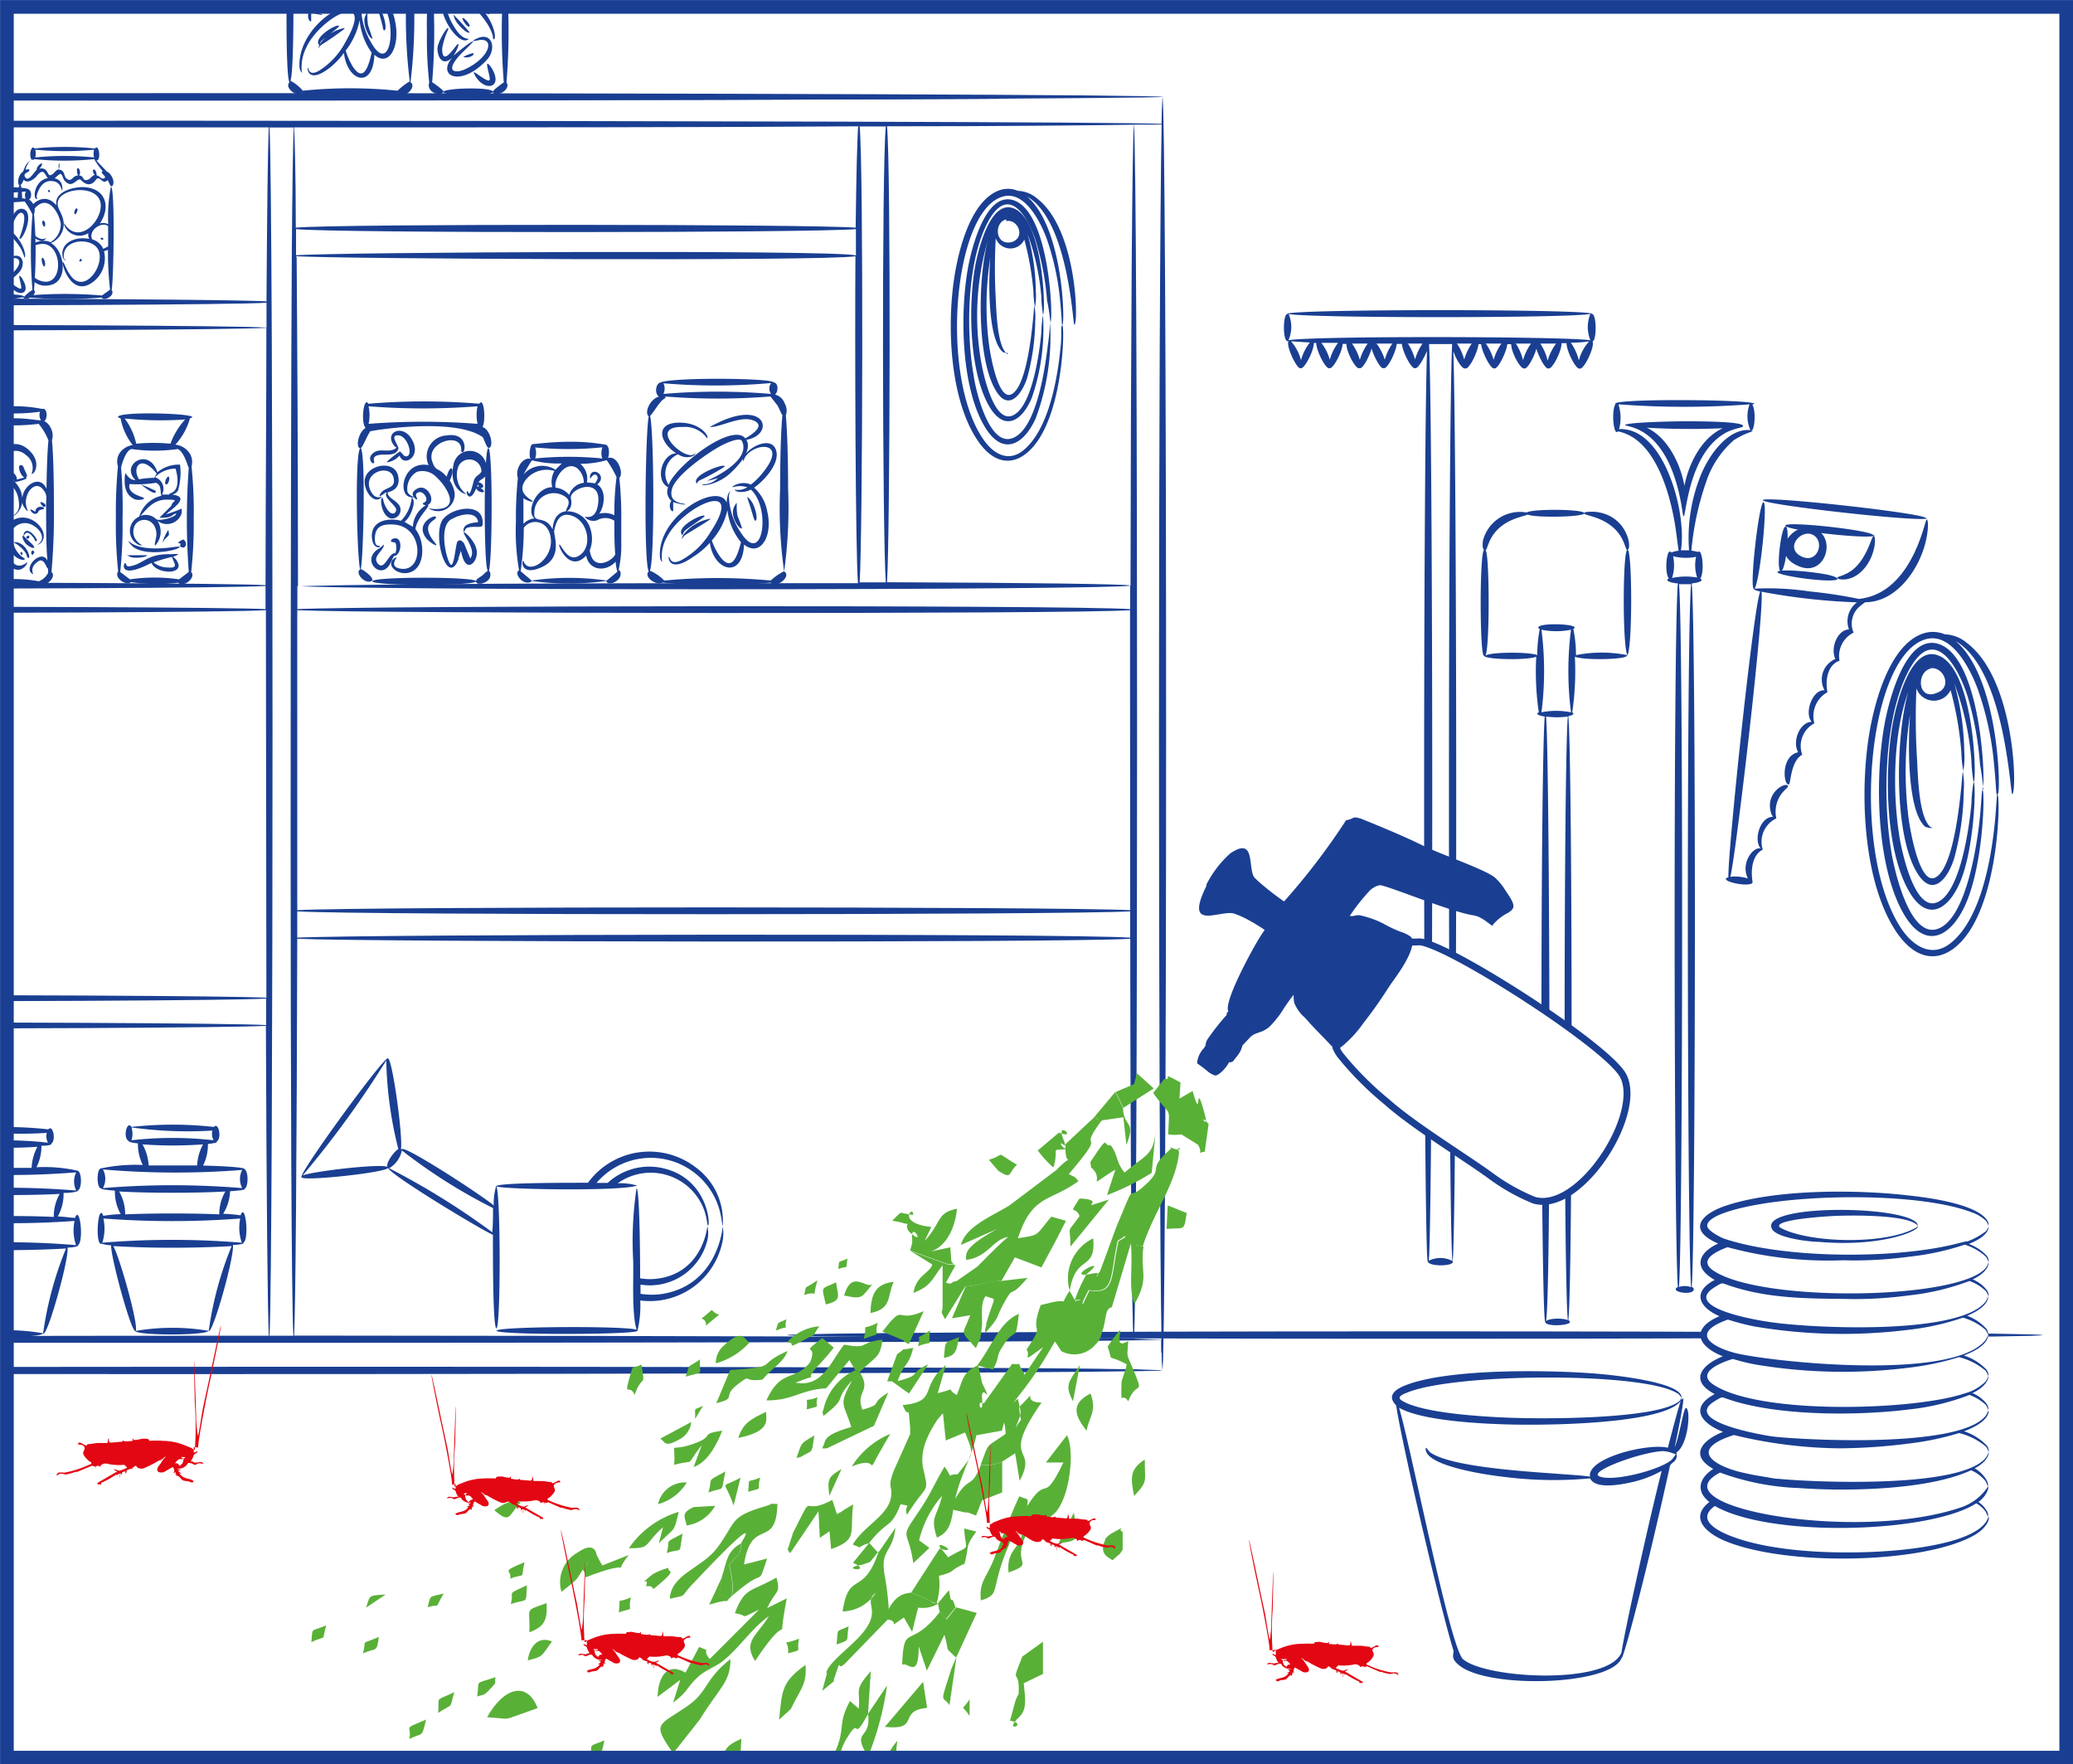 <?xml version="1.0" encoding="UTF-8"?>
<svg xmlns="http://www.w3.org/2000/svg" xmlns:xlink="http://www.w3.org/1999/xlink" width="60.4mm" height="51.4mm" viewBox="0 0 171.21 145.7">
  <defs>
    <clipPath id="a">
      <rect x="-178.02" y="0.57" width="170.08" height="144.57" fill="none"></rect>
    </clipPath>
    <clipPath id="b">
      <rect x="179.28" y="0.57" width="170.08" height="144.57" fill="none"></rect>
    </clipPath>
    <clipPath id="c">
      <rect x="0.4" y="0.57" width="170.08" height="144.57" fill="none"></rect>
    </clipPath>
  </defs>
  <rect x="-364.88" y="-11.64" width="901.42" height="325.98" fill="#fff"></rect>
  <g clip-path="url(#a)">
    <polygon points="-380.16 -67.75 9.04 -67.59 8.93 179.96 -380.05 180.41 -380.16 -67.75" fill="#1a3f92" fill-rule="evenodd"></polygon>
    <path d="M2.67,33.16c-12-.84-151-.69-164.41,0,0-1.5,0-3,0-4.5,5.32.36,40,.63,81.87.63,44.89,0,81.41-.31,82.55-.71v4.62" fill="#fff"></path>
    <path d="M2.68,92.6c-13.1-.71-151.72-.76-164.44,0l0-59.23c13.44.65,152.32.8,164.41,0Z" fill="#fff"></path>
    <path d="M-161.77,98.24c13.26.65,152.59.8,164.47,0,.09,44.21.35,76.34.65,79-19.2-.29-84.86-.52-165.73-.55.28-5.06.51-36.22.61-78.37" fill="#fff"></path>
    <path d="M2.7,98c-11.88-.85-151.22-.69-164.47,0,0-1.72,0-3.44,0-5.16,12.73.77,151.32.73,164.44,0,0,1.72,0,3.45,0,5.18" fill="#fff"></path>
    <path d="M-45.33,27.85c.59-9,.76-82.29-.07-90,23.25-.09,40.34-.2,48.75-.33-.33,2.87-.6,40.67-.68,91-.83-.29-20.26-.53-48-.65" fill="#fff"></path>
    <path d="M-81.58,180.7h0l-.83,1.44c-.86,1.49-3.6,6.15-5.57,9.43a32.22,32.22,0,0,1,1.64-4.95c7.88-22.56,11.08-60.09,40.85-64.55a16.86,16.86,0,0,1,6.45,0c.67.17,2.25.82.49-.09l-.24-.11c2.3-2.24-2-8.46-3.4-10.87a9.16,9.16,0,0,1-.28-9.45c2-3.91,4.71,4.4,9,5.44,1.58,3.17-.84,8.21-.66,8.33.49.34,3.69-4.46,1.48-8.23,2.07,0,3-2.09,6.43-1.9s2,3.91,7.38,5.07c2.2.47,5.52-1.35,6.53-.81,1.63.88,1.8,3.73.94,5.72a13.64,13.64,0,0,1-5.53,6.36c-2.57,1.34-6.91,2.66-6.84,6.3-2,.09-7.81-.14-8.85-4.26-.19-.45-.14-1.38-.29,0-.4,3.6,6.44,5.92,9.11,4.64a.73.73,0,0,0,.41-.32c6.55-1.65,9,4.86,15.34,14.35,7.5,11.26,11,20.29,10.75,34.27-.13,8.53-1,16.84-.59,24.26-.59,5.34,2.76,15.65,0,21-3.29,3.43-4.5,2.71-15.49.16-7.41-.34-19.64,1.6-29.14,1.44-10.63-.18-18.51-2.57-27.53-7.52a93.24,93.24,0,0,1-12.1-7.1c-3.12-1.27-8.36,2.07-9.85-1.69-2.28-5.79,7.55-19.25,9.91-24.72a5.75,5.75,0,0,0,.48-1.61M68,197.46h0a15.49,15.49,0,0,1-3.49,4.85c-3.49,3.1-8.55,5.1-12.53,7.77-7,4.7-17,5.47-25.66,5.07-2.35-.1-7.13-2-9.2-1.61-1,1.14-2,2.86-3.42,3.19-4.34,1-9.8-5.27-10.43-9.12-1.94-11.85-.12-20.24.66-31.07.17-14.28-3.42-23.38-11.36-34.67-.59-.84-2.09-2.93-2.63-3.69,1.86-1.9.5-11.17,4.58-17.79,3-4.89,7.29-6.66,11.24-8.7,1-.49,3.6-1.26,3.91-1.54,1.5.62,4.42.86,10-.31,3.49-.74,8.58-2.08,10.85-4,.19-.15.35-.71.08-1,.94-.29,1.6-.81,5.69,0,9.72,2.1,20.4,13.17,23,22.94C63,142.4,62.57,159.73,62,174.45,61.81,178.9,61.4,196.74,68,197.46ZM30.53,104.89c.62.64-1.64,1.19-2.76,1.58-2.61.91-17.4,5.3-19.23,2.53-.9-1.41-1.16-3.21-1.91-4.44C4.79,102.17-.93,99.18,0,93.43c.4.3,8.27.86,8.3.86,6.25-.12,6.82-4,8.79-5.3,4.58-3,2.88-2.5,5.12-1.29,2.07,1.12,7.31,1.45,9.07,1.38,1.05,1,.59,3.8-2.94,8.52-1.87,2.5-3.71,4-6.08,4.57a2.22,2.22,0,0,0-.68.2c0,.31,3.12-.72,5.07-1.68.73,3,2.12,3.27,2.37,3.45-.39.14-2.51.81-3,1a32.13,32.13,0,0,1-17.57,1,3.85,3.85,0,0,0-.87-.14,2.53,2.53,0,0,0,.77.46c7.48,3.31,17.67-.58,20.79-2.25A3.45,3.45,0,0,0,30.53,104.89Z" fill="#fff"></path>
    <path d="M-81.58,180.7h0l-.82,1.43c-2.68,4.65-15.27,21.8-9.22,26.89,2.57,2.16,8.14-1.68,10.47.48a2.09,2.09,0,0,1,.28.31,2.28,2.28,0,0,0-1.25-1.09c-3.11-1.27-8.36,2.07-9.85-1.69-2.28-5.79,7.55-19.25,9.91-24.72a5.75,5.75,0,0,0,.48-1.61M47.05,143h0c.53.31,3-5.11.25-7.87-1.71-1.74-4.53.76-3,.21C49.18,133.51,46.77,142.82,47.05,143Zm11.14,37.37h0c.34-.1-.35-3.46,2-4.86,1-.63-4,0-2.58,4.05C57.64,179.76,58,180.4,58.19,180.34Zm-6.82,20.13h0c0,.52,5.45.8,3-12.47-.21-1.15-3.33-12.7-4.91-11.56,2.62,1.49,6.6,21.25,2.85,23.6C51.8,200.39,51.36,200.39,51.37,200.47Zm-5.75,1.79h0c.65,0,.57-5.78-3.52-4.26-1.52.57-4.46,3.41-2.34,4.77,1.13.72-.47-.25-.25-1.22.49-2.12,4.69-4.7,5.62-1.07C45.23,200.85,45.38,202.24,45.62,202.26Zm-19.41-1.79h0c.46.38,3.3-4.37,2.6-10.09-1-7.95-8.31-12.29-13.61-5.45a7.7,7.7,0,0,0-1.59,3.39,3.47,3.47,0,0,0,0,1.37,4.09,4.09,0,0,1,.22-1.31c1.43-4.61,7.52-8.46,11.59-3.69,2.56,3,2.84,7.67,2.27,11.1A22.9,22.9,0,0,1,26.21,200.47Zm-.36-25.88h0c.21.08,3.39-5.86,7.69-4a3.64,3.64,0,0,1,1.6,1.33c.77,1.16.78,2.84.84,1.32.19-4.62-6.84-5.63-9.53-.85C26.23,172.84,25.55,174.48,25.85,174.59Zm21.56-19.76h0c.61.32,1.87-6.28-1.76-9.17-3.32-2.65-8.26.11-9.25,3.7a2.49,2.49,0,0,0,.43,2.57,1.46,1.46,0,0,0,.88.39s-1.67-.46-.8-2.8c2.05-5.55,11.28-6.3,10.51,4.36C47.37,154.47,47.35,154.81,47.41,154.83Zm-28.74,3.95h0c.55-.09-.53-3.89-3.66-4.83-2-.61-4.08.66-3.79,2.73.3,2.24.2.12.48-.68.92-2.65,4.26-1.32,6,1.3C17.9,157.61,18.47,158.83,18.67,158.78Zm-1.44-39.16h0c.19,0,1.64-5.17,2.34-5.89s-2.36.3-2.46,4.86A2,2,0,0,0,17.23,119.62Zm21.92,5.75h0c.54.2,3.2-8.91-2.67-15.08-2.7-2.86-7.79-4.57-5.18-3.16C41.6,112.71,39,125.32,39.15,125.37Zm-7.55,1.08h0c.94.19.9-12.84-4.62-15.67-1.51-.77-3.39-.11-2.72-.16C31,110.07,31.44,126.42,31.6,126.45ZM9.32,215.56h0c-.22.13.81.85,1.1,1,4.19,1.56,5.2-1.91,7.25-1.78,3.75.25,4.34,2.17,13.92,2,7.22-.15,15.51-1.63,20.68-6.23.68-.6,1.29-.5,3.13-1.28,4.31-1.81,12.21-5.66,12.55-11.12.16-2.54-.26,1.39-3.45,4.22-3.5,3.09-8.56,5.1-12.54,7.77-7,4.7-17,5.47-25.66,5.07-2.35-.1-7.13-2-9.2-1.61-1.39.27-3.42,4.52-7.46,2.21C9.44,215.63,9.36,215.54,9.32,215.56Zm57.86-18.33h0s-.34-.21-.87-.68C61.4,192.3,63.1,177.14,63.46,170c.58-11.37.9-36.24-4.92-47.25-4.68-8.85-15.69-18.94-25.47-18.33-3.06.19,1.28.13,3.15.53,9.72,2.11,20.4,13.18,23,22.95C63,142.4,62.57,159.73,62,174.45c-.25,6.35-.69,19.23,4.15,22.34A2,2,0,0,0,67.18,197.23Zm-51-90.91h0c-.4-.44-.8-.89-1.21-1.33-5.26-5.3-4.82-10.14-5-8.24C9.55,102.72,15.85,106.79,16.15,106.32Zm0-2.87h0c.21.59,7.17-2.14,7.14-10.63,0-.5-.36-3.46-.3-1.69a14.88,14.88,0,0,1-5.76,11.51Zm5.39-1.08h0c-.05.51,4.16.58,7.59-4.17,3.16-4.37,2.89-8.47,2.47-8.41.22,0-.68,4.31-3.29,7.81-1.88,2.5-3.72,4-6.09,4.57A2.22,2.22,0,0,0,21.54,102.37Zm9.7-13.29h0c.06-.43-7.31-.66-9.95-3-.63-.56-.34-.5-2,.82-1.24,1-7.47,5.9-1.95,2.22,4.57-3,2.56-2.64,4.8-1.43C24.76,89.1,31.18,89.54,31.24,89.08ZM15.43,90.87h0L13.65,92.3c-3,2.09-7.4,1.41-10.62,1.34-7-.17,4.25,1,5.58.93C13.62,94.48,15.71,91.07,15.43,90.87ZM.34,92.67h0c-.26-.16-2.75,2.76,1.69,7.91C4.08,102.94,6,104.22,7,106.42a2.17,2.17,0,0,1,.21.62s.47-.84-.54-2.48c-1.82-3-7.48-7-6.41-11.22C.33,92.94.39,92.7.34,92.67Zm30.18,12.22h0s.57.42-2.74,1.58c-2.62.91-17.41,5.3-19.24,2.52a1.63,1.63,0,0,1-.29-.87c-.31,0-.86,4.3,11.35,1.72,3.49-.74,8.58-2.08,10.85-4C31,105.39,30.88,105.16,30.52,104.89Zm-1.43-.72h0c-.08-.15-1.23.32-3.12,1a32.19,32.19,0,0,1-17.56,1,4,4,0,0,0-.88-.14,2.53,2.53,0,0,0,.77.46C17.63,110.55,29.45,104.86,29.09,104.17Zm-21.2,7.18h0c-.09-.45-7,.84-11,10.27-2.6,6.07-1.51,9.54-3.12,13.88l-.6,1a1,1,0,0,0,.27-.16c1.77-1.37,2.2-8.25,3.26-11.49,1.73-5.29,5-10.91,10.09-13C7.49,111.55,7.9,111.43,7.89,111.35ZM6.81,111h0c-.22-.59-13.62,3.56-15.62,16.48-.33,2.16,0,6.52-.44,8,2.3-4.89.27-8.11,4.27-14.61,3-4.89,6.77-7.15,10.72-9.19C6.46,111.33,6.83,111.06,6.81,111Zm-9,108.88h0c-.05-.05-1.57,1.1-2.4.83-1.2-.38.3.7,1.16.36C-3.09,220.94-2,220.06-2.17,219.87Zm-1.08-3.6h0c-.12-.1-1.23.9-1.57,1.16-.56-.31-1.17-.68-1.79-1.09,15.54-13.46,6.27-54.24-3.63-68.72-3-4.4-5.52-8.25-9.21-10.63A8.41,8.41,0,0,0-23,135.43a29.19,29.19,0,0,1,3.29,2C-14,141.53-8.36,152-5.78,159-.32,173.59,5.84,204.11-7.09,216l-.62-.45c.85-.5.51-.46-.31-.23-.32-.25-.63-.49-.91-.73.25-.18,1.55-1.43,1.37-1.57s-.66.65-1.64,1.35c-2.64-2.22-2.83-3-2.53-1.91a6.74,6.74,0,0,0,1.7,2.45c-1.17.68-2.22.91-2.2,1a5.12,5.12,0,0,0,2.43-.75c.2.2.41.4.64.6-3.54,1.56-3.95,2.38.4.35.25.22.52.43.8.64-3.12,2.47-8.06,3.64-5.09,2.91a17.12,17.12,0,0,0,5.52-2.6,14,14,0,0,0,1.73,1.05c-2.42,1.48-4.57.42-3.66.82a4.23,4.23,0,0,0,4.4-.46c.46.2,3.54,1.18,3.61.67l-2.77-1.4C-3.9,217.42-3.09,216.41-3.25,216.27Zm-49.95,4h0l-1.33-1.92c-.23-.37-1.54-3.24-1.16-1.3S-53.44,220.54-53.2,220.23Zm-.72.36h0l-1.34-1.08a24.17,24.17,0,0,1-5.25-6.11c-1.19-1.89-1.29-1.91-.42.22C-58.83,218.77-54.13,221-53.92,220.59Zm39.17-10.42h0c-.05,0-4.82,3-9,.56l-.45-.24c-.89-.91.45.88.67,1.06,2,1.68,7.17,1.53,8.58-.94C-14.76,210.36-14.73,210.18-14.75,210.17ZM-53.2,161.66h0c.12-.18-6.73-5.19-.42-10.79,2.77-2.46,6.69-2.59,4.32-2.62-5.6-.07-11,7.11-6.38,11.85A4.58,4.58,0,0,0-53.2,161.66Zm24.44,6.83h0c.25.45,5.94-3.89,2.93-9.4-2.73-5-9-5.09-9-4.62l.81.15c5.26.71,10.29,6.07,7,11.43A23,23,0,0,0-28.76,168.49Zm5.39,18.32h0a9.8,9.8,0,0,1-2.4-1.2c-.89-.92-1.62-2.93-1.58-2.15a3.29,3.29,0,0,0,.82,2.86C-25.44,187.49-23.3,187.31-23.37,186.81Zm-25.88,19.4h0c-.09-.14-7.25,4.62-12.06-3.5-2.26-3.82-2.63-9.08.74-11.94.63-.54,1.33-.87.61-.64-6.57,2.17-4.66,13.8,2,17.32C-53.49,209.83-49,206.52-49.25,206.21Zm1.08-20.12h0c0-.19-4.41.89-1.6-6.46,1.74-4.53,6.81-12,12.07-7.5.89.76,2.53,3,1.21.71a5.7,5.7,0,0,0-7.12-2.6C-50,173-54.44,186.49-49.33,186.43A1.65,1.65,0,0,0-48.17,186.09Zm14-70.78h0c.5.34,3.69-4.46,1.48-8.23,2.07,0,3-2.09,6.43-1.9s2,3.91,7.38,5.07c2.2.47,5.52-1.35,6.53-.81,1.63.88,1.8,3.73.94,5.72a13.64,13.64,0,0,1-5.53,6.36c-2.72,1.41-6.14,1.85-6.78,5.13-.46,2.4.45-.87,1.54-1.85,1.81-1.65,5.22-1.56,8-4.09S-8.43,114-10.34,110c-2.06-4.25-5,0-9.2-1.26-3.31-1-2.62-4.65-6.63-4.88-6.27-.37-4.77,4.81-10.82-.72-3-2.78-4.49-6.26-7,.33s3.67,9.94,5.34,15.69a2.62,2.62,0,0,1-.25,2.62c-3.14-1.32-8.84-.26-12.34.77-25.59,7.51-29.14,42.77-35.43,63.93-1.38,4.65-1.31,4.73.31.1,7.89-22.56,11.08-60.09,40.85-64.55a16.86,16.86,0,0,1,6.45,0c.67.17,2.25.82.49-.09l-.24-.11c2.31-2.24-2-8.46-3.4-10.87-1.9-3.33-1.69-5.44-.08-8.64,1.52-3,1.65-.56,6,3A7.36,7.36,0,0,0-33.49,107C-31.91,110.15-34.33,115.19-34.15,115.31Zm16.89-3.6h0c-.29.11,2,5.66-4.31,9.82-1.14.76-2.67,1.19-1.27.81,3.74-1,7.38-4.48,6.48-8.7C-16.65,112.33-17.15,111.66-17.26,111.71Zm1.07,20.84h0c.8-.23-1.33-4.58-4-5-1.78-.24.77.31,3.32,4.15C-16.75,132-16.39,132.62-16.19,132.55Zm-9.34-15.09h0l-2,4a9.9,9.9,0,0,1-1.95,2.39c-.61.53-1.09.72-1.07.79.08.39,2.27-.9,2.62-1.24C-25.79,121.32-24.95,117.54-25.53,117.46Zm2.16,10.42h0c0-.09-7.66-.45-9.24-4.32-.18-.45-.13-1.38-.29,0-.4,3.59,6.44,5.92,9.12,4.64C-23.49,128.1-23.36,127.93-23.37,127.88Zm3.95,1.08h0c-.15,0,.26,4-7.67,2.69-4.71-.79-12.77-3.67-14.19-8.8-.06-.2,2.17,0,2.27.07a5.51,5.51,0,0,1,.9.29c.1-.23-2.67-1-3.15-1l-.75-.08c-.46,1.62,1.55,4.32,2.54,5.26,5.5,5.26,19,8.1,20.19,2.9C-19.22,130-19.22,129-19.42,129Zm18,93.06h0a8.51,8.51,0,0,1-3.11.59c-2.76.07-5.67-.57-8.79-.71-7.4-.34-19.64,1.6-29.14,1.44-10.62-.19-18.51-2.57-27.53-7.52-1.86-1-10.38-6.17-10.49-6s8.5,5.88,10,6.81c17.92,10.88,31.1,8.26,51.05,6.61a60.14,60.14,0,0,1,11.06,0c2.15.11,4.62.23,6.23-.65A1.88,1.88,0,0,0-1.45,222Zm-1.44,3.6c0,.17,4.65.31,6.05-5.83C4.49,214,3,207.51,2.72,201.36c-.3-7.06,1.09-16.25,1.19-24.82.17-14.28-3.42-23.38-11.36-34.68-2.74-3.86-5-6.94-6.46-9.13s-2.23-3.44-2.28-3.41c-.32.19,6.67,10.71,8.16,12.94,7.49,11.26,11,20.29,10.74,34.27-.13,8.53-1.51,17.47-1.1,24.89C2,207.55,5.8,223-1.87,225.34-2.53,225.55-2.9,225.58-2.89,225.62Z" fill="#1a3f92"></path>
  </g>
  <g clip-path="url(#b)">
    <path d="M274.9,113.16c0-.17-36.45-.71-81.42-.71S112,113,112,113.16s36.46.31,81.43.31,81.43-.14,81.43-.31" fill="#1a3f92"></path>
    <polygon points="112.07 8.09 274.88 8.15 274.83 111.7 112.12 111.89 112.07 8.09" fill="#1a3f92" fill-rule="evenodd"></polygon>
    <path d="M200.81,50.3c-5.36-.32-80.93-.32-86.28,0,0-.64,0-1.27,0-1.91,5.34.33,81,.33,86.29,0V50.3" fill="#fff"></path>
    <path d="M114.46,27.07c4.78.33,81.63.33,86.42,0,0,6-.06,13.23-.07,21.25-5.34-.32-80.95-.32-86.29,0,0-8,0-15.27-.06-21.25" fill="#fff"></path>
    <path d="M114.44,25c4.67.33,81.79.33,86.45,0,0,.68,0,1.37,0,2.05-4.79-.33-81.64-.33-86.42,0,0-.68,0-1.37,0-2.05" fill="#fff"></path>
    <path d="M112.07,8c1.88.38,160.68.38,162.81,0,0,0,0,0,0,0s-.05.91-.08,2.23c-4.64-.31-157.91-.39-162.67,0,0-1.35-.06-2.13-.08-2.24s0,0,0,0" fill="#fff"></path>
    <path d="M200.83,82.39c-5.15-.32-81.17-.32-86.33,0l0-32c5.37.33,80.9.33,86.27,0Z" fill="#fff"></path>
    <path d="M114.5,84.71c5.1.33,81.23.33,86.34,0,0,13.91.13,23.77.23,25.59-32.9,0-81.35.15-86.83.24.11-.94.21-11.12.26-25.83" fill="#fff"></path>
    <path d="M200.84,84.65c-5.1-.33-81.24-.33-86.34,0V82.46c5.17.33,81.16.33,86.33,0,0,.73,0,1.46,0,2.19" fill="#fff"></path>
    <path d="M274.9,113.16c-.94-.48-161.46-.3-162.85,0,0-.08.06-1,.09-2.54,4.1.33,158.5.38,162.67,0,0,1.6.06,2.49.09,2.54" fill="#fff"></path>
    <path d="M274.9,8c0-.17-36.45-.31-81.42-.31s-81.43.14-81.43.31,36.45.31,81.43.31S274.9,8.12,274.9,8" fill="#1a3f92"></path>
  </g>
  <g clip-path="url(#c)">
    <path d="M96,113.16c.17,0,.31-23.55.31-52.61S96.19,7.94,96,7.94s-.3,23.56-.3,52.61.13,52.61.3,52.61" fill="#1a3f92"></path>
    <path d="M96,113.16c0-.17-36.44-.71-81.41-.71s-81.44.54-81.44.71,36.46.31,81.43.31S96,113.33,96,113.16" fill="#1a3f92"></path>
    <polygon points="-66.8 8.09 96 8.15 95.96 111.7 -66.76 111.89 -66.8 8.09" fill="#1a3f92" fill-rule="evenodd"></polygon>
    <path d="M93.65,110.53c.35-3,.35-97.18,0-100.24,1.22,0,2,0,2.29,0-.13,6.58-.22,26.62-.22,50.32,0,23.37.09,43.18.21,50-.23,0-1,0-2.28-.07" fill="#fff"></path>
    <path d="M21.93,50.3C16.57,50-59,50-64.35,50.3V48.39c5.34.33,80.94.33,86.28,0V50.3" fill="#fff"></path>
    <path d="M93.34,50.3c-5-.35-63.17-.29-68.78,0V48.4c2.23.15,16.71.26,34.25.26,18.77,0,34.05-.13,34.53-.3V50.3" fill="#fff"></path>
    <path d="M-64.42,27.07c4.79.33,81.64.33,86.42,0,0,6-.06,13.23-.07,21.25C16.59,48-59,48-64.35,48.32c0-8,0-15.27-.07-21.25" fill="#fff"></path>
    <path d="M-64.43,25c4.66.33,81.78.33,86.44,0,0,.68,0,1.37,0,2.05-4.78-.33-81.64-.33-86.42,0,0-.68,0-1.37,0-2.05" fill="#fff"></path>
    <path d="M-66.81,8c1.89.38,160.69.38,162.82,0,0,0,0,0,0,0s-.06.91-.08,2.23c-4.65-.31-157.91-.39-162.68,0,0-1.35-.05-2.13-.08-2.24s0,0,0,0" fill="#fff"></path>
    <path d="M93.34,75.16c-5.48-.3-63.47-.31-68.79,0V50.39c5.62.27,63.72.34,68.78,0Z" fill="#fff"></path>
    <path d="M24.55,77.52c5.55.27,63.83.34,68.8,0,0,18.5.14,31.94.27,33-8-.12-35.49-.21-69.33-.23.12-2.11.22-15.15.26-32.78" fill="#fff"></path>
    <path d="M93.35,77.43c-5-.36-63.26-.29-68.8,0V75.26c5.33.32,63.3.3,68.79,0,0,.72,0,1.45,0,2.17" fill="#fff"></path>
    <path d="M22,82.39c-5.15-.32-81.17-.32-86.32,0l0-32c5.37.33,80.91.33,86.28,0Z" fill="#fff"></path>
    <path d="M-64.38,84.71c5.11.33,81.24.33,86.34,0,.05,13.91.14,23.77.24,25.59-32.9,0-81.35.15-86.83.24.11-.94.2-11.12.25-25.83" fill="#fff"></path>
    <path d="M22,84.65c-5.1-.33-81.24-.33-86.34,0,0-.73,0-1.46,0-2.19,5.17.33,81.16.33,86.32,0,0,.73,0,1.46,0,2.19" fill="#fff"></path>
    <path d="M73.26,48.08c.25-3.75.32-34.43,0-37.65,9.72,0,16.87-.08,20.39-.13-.14,1.2-.25,17-.28,38.05-.35-.12-8.48-.23-20.08-.27" fill="#fff"></path>
    <path d="M71,48.07c.25-3.79.32-34.36,0-37.63h2.16c-.34,3.22-.28,33.9,0,37.65H71" fill="#fff"></path>
    <path d="M70.67,18.8c-3.32-.29-43.1-.33-46.24,0,0-4.45-.09-7.38-.14-8.28,18,0,34.17,0,46.59-.09-.08.84-.16,4-.21,8.36" fill="#fff"></path>
    <path d="M24.45,21.16c3.2.22,43.92.42,46.2,0-.05,7.07,0,24.39.21,27l-12,0c-17.54,0-32,.12-34.25.27,0-10.89-.06-20.38-.11-27.16" fill="#fff"></path>
    <path d="M70.65,21.08c-2.28-.46-43-.26-46.2,0,0-.75,0-1.47,0-2.16,3.14.34,42.92.31,46.24,0,0,.7,0,1.43,0,2.19" fill="#fff"></path>
    <path d="M-6.09,24.65a128.08,128.08,0,0,0,0-14.13H22.2c-.07,1.27-.14,6.53-.19,14.37-1.67-.12-12.87-.21-28.1-.25" fill="#fff"></path>
    <path d="M96,113.16c-1-.48-161.46-.3-162.85,0,0-.08.06-1,.09-2.54,4.1.33,158.5.38,162.66,0a24,24,0,0,0,.1,2.54" fill="#fff"></path>
    <path d="M22.26,110.3c.33-5.85.33-93.92,0-99.77h2c-.06,1.05-.12,4.84-.16,10.55v0C24,36,23.9,104.55,24.23,110.3h-2" fill="#fff"></path>
    <path d="M96,8c0-.17-36.46-.31-81.43-.31s-81.43.14-81.43.31,36.46.31,81.43.31S96,8.12,96,8" fill="#1a3f92"></path>
    <path d="M168.7,110.25c0-.17-23.21-.31-51.85-.31s-51.85.14-51.85.31,23.21.3,51.85.3,51.85-.13,51.85-.3" fill="#1a3f92"></path>
    <path d="M1.68,23.87h0c.19-.66.31-8.61,0-8.61.1,0,.18-.19.28-.42.3.35.76,0,1-.22.69-.91.74-.12,1,.08-1.2.22-1.28,1.88-.88,1.71.09,0-.15,0,0-.43.22-.61.59-1.17,1.4-1,.56.13.6.75.64.75s.16-.84-.6-1a2.43,2.43,0,0,1,.45-.38c.28.09.14.52.63.79s.83-.53,1.09-.27c.4.42.85.5,1.21,0s.51.47,1,0c.13.26.2.51.32.51s.27-.37,0-.82-.29-.23-.57-.58l-.69-.72c.43,0,.2-1.45-.11-1a24.57,24.57,0,0,0-5,0c-.19-.26-.35.16-.35.48a.91.91,0,0,0,.1.45c-.6.38-.57.8-.72,1a.86.86,0,0,0-.26.31c-.23.45-.08.83,0,.82-.35,0-.23,8,0,8.61-.41.2.44,1,.78.64a36.62,36.62,0,0,0,6,0c.17.31.9-.06.89-.43a.22.22,0,0,0-.07-.18c.17-.82.29-8.54-.06-8.54a12.65,12.65,0,0,0-.22,3.09,1,1,0,0,0-.69-.06c.91-1.33.53-2.94-1.4-3-1,0-2.4.47-2.19,1.51-1.33-1.59-3,.78-2.58,1.77.27.6,1.24,1.53,1.69,1,.23-.28-.32.45-1.08-.5-.55-.69-.48-1.22.16-2,1.07-1.26,2,.27,2.17,1.24A1.71,1.71,0,0,1,4.16,20c-.73-.36-2,.19-1.91.83,0,.37,0-.55,1.11-.68,1.87-.23,2,3.84-.12,3-1.34-.54-.76-2.47-.75-2.47-.9,1.2,0,3.29,1.71,2.85,1.49-.37,1.11-2.86,0-3.46a1.71,1.71,0,0,0,1.06-1.66c-.09-.94-.71-1.27-.43-1.91.53-1.18,4.15-1.25,3.39,1.09-.36,1.11-1.67,2.22-2.67,1.18-.2-.2-.28-.48-.25-.2a1.35,1.35,0,0,0,2,.68.7.7,0,0,0,.07.48c-1.1-.23-2.4.28-2.2,1.45,0,.18.27.4.28.32a.33.33,0,0,1-.19-.33c0-1.45,2.18-1.55,2.78-.67.77,1.11-.86,3.72-2.08,2.42A3.81,3.81,0,0,1,5.4,22c-.11-.24-.18-.38-.2-.37-.19,0,.64,2.93,2.39,1.72a2.45,2.45,0,0,0,1-2.61l.33-.1a25.77,25.77,0,0,0,.17,3.28l-.67.48a36.26,36.26,0,0,0-6.08,0l-.67-.47M7.73,14h0c-.13.06,0,.38.11.44-.19,0-.38.37-.64.42-.42.09-.22-.34-.67-.37.27-.35-.23-1-.17-.29,0,.1.06.19.08.29-.47,0-.54.67-1,.2-.18-.21-.09-.66-.6-.69.16-.32,0-.88,0-.2a1.15,1.15,0,0,1,0,.2c-.27,0-.44.53-.77.46-.14-.11-.22-.67-.81-.53.63-.8-.28-.31-.23.1-.19.13-.65,1-.93.63s.31-.42.32-.58S2.29,14,2.1,14a1.87,1.87,0,0,1,.51-.86c.08.09.17.07.23,0a24,24,0,0,0,4.94,0,6.39,6.39,0,0,0,.71,1c-.38.11.57.53,0,.61-.17,0-.3-.25-.51-.26C8,14.36,7.89,13.94,7.73,14ZM2.91,13h0a1.26,1.26,0,0,0,0-.64,24.66,24.66,0,0,0,4.86,0,1.26,1.26,0,0,0,0,.64A24.46,24.46,0,0,0,2.91,13Zm1.17,2.88h0c.19-.09-.17-.34-.11-.08A.1.1,0,0,0,4.08,15.86Zm4.34,3.76h0c-.32,0,.11.31.11.08C8.53,19.66,8.45,19.62,8.42,19.62Zm.51.71h0l-.4.2a1.45,1.45,0,0,0-.91-.78c-.37-.72.76-1.52,1.31-1.1ZM6.36,17.22h0c-.22-.1-.32.67-.09.43C6.32,17.58,6.48,17.28,6.36,17.22Zm-2.79,1h0c-.26.07.18.92.16.23C3.73,18.39,3.64,18.21,3.57,18.22Zm3.05,3.37h0c.29,0,0-.33,0-.21S6.44,21.59,6.62,21.59Zm-3,.44c.21,0,.08-.76-.14-.74h0C3.37,21.39,3.52,22,3.66,22Z" fill="#1a3f92"></path>
    <path d="M43,47.17h0a25.53,25.53,0,0,0,.26-3.58c.56-.82,2.14-.68,2.24,1s-1.89,2.94-2.27,1.72c-.17,0-.21,1.32,1.54.51s.94-2.6,1-3c.16-.81.51-1.61,1.55-1.2,1.36.54,1.65,2.79.34,3.35-.83.35-1.34-1.06-1.47-1s.85,2.37,2.22.91c.24,1.25,1.62,1.39,2.44.5a3.26,3.26,0,0,0,.14.83l-.88.73a21.82,21.82,0,0,0-6.2,0L43,47.17m1-5.77h0c0-.11-1.64-.72-.38-2a2.22,2.22,0,0,1,2.17-.51,1.83,1.83,0,0,0-.18,1.34c-1.33,0-2.19,2-1.47,2.58a1.44,1.44,0,0,0-.91.45l0-2.13C43.33,41.26,44,41.52,44,41.4Zm1.87-2.61h0a2,2,0,0,0-2.63.4,10.77,10.77,0,0,1,.7-1.18,8.69,8.69,0,0,0,2.46.26ZM49.32,40h0c.86-.65-.28-1.46-.56-.8-.08.21,0,.32,0,.32s.34-.59.57-.19c.11.17-.09.41-.17.58l-.69-.08a1.57,1.57,0,0,0-.55-1.53A8,8,0,0,0,50.11,38a9.84,9.84,0,0,1,.81,1.39,23.35,23.35,0,0,0-.18,3.16,1.78,1.78,0,0,0-1.25-.13C49.93,41.81,50.1,40.47,49.32,40Zm-3.43.31h0c-.2-.84.89-2.35,1.81-1.62a1.61,1.61,0,0,1,.52,1.18,1.44,1.44,0,0,0-1.21,1A1.69,1.69,0,0,0,45.89,40.27Zm4.31-2.44h0c.13-.27.19-1.15-.25-1.16A16.12,16.12,0,0,0,47,36.48c-1.48,0-2.77.19-3,.19s-.34,1-.18,1.23c-.36-.13-.78.22-.95.59a1.35,1.35,0,0,0-.1,1,32.55,32.55,0,0,0-.16,3.61,18.89,18.89,0,0,0,.26,4c-.43.19.18,1.12.82,1a.3.3,0,0,0,.22-.13,22,22,0,0,0,6.17,0c.08.48,1.2.06,1.18-.6,0-.2-.09-.29-.17-.29a9.27,9.27,0,0,0,.22-2.33c0-.52,0-1.09,0-1.7a30.19,30.19,0,0,0-.16-3.59C51.55,39.11,51,37.54,50.2,37.83Zm-.46-.89h0a1.39,1.39,0,0,0,0,.88,27.71,27.71,0,0,0-5.54,0,1.41,1.41,0,0,0,0-.91A28,28,0,0,0,49.74,36.94Zm1,6.05h0c0,.91,0,1.82.07,2.73-.12.44-1.34,1.18-1.87.39a1.7,1.7,0,0,1-.23-.71,2.57,2.57,0,0,0,.08-1.67,2,2,0,0,0-2-1.55c.39-.16.46-.62.36-1.08-.16-.76,2.55-1.84,2.25.44-.18,1.44-1.05,1.05-1.08,1.1s.42.48,1,.28A1.35,1.35,0,0,1,50.74,43Zm-4-.81c-.81.1-1.07.84-1.1,1.5-.61-1.26-1.62-.4-1.51-1.41a1.61,1.61,0,0,1,2.21-1.47C47.49,41.29,46.69,42,46.76,42.18Z" fill="#1a3f92"></path>
    <path d="M-2,24a36.7,36.7,0,0,0,0-6.38c.15-.14.37-.82.65-1.09a16.39,16.39,0,0,0,3.43,0,7.89,7.89,0,0,1,.68,1.11,37.87,37.87,0,0,0,0,6.39,3.49,3.49,0,0,0-.72.58c-.18-.3-3-.22-3.26,0,0-.1-.59-.49-.75-.59" fill="#fff"></path>
    <path d="M2.19,16.42h0a13.2,13.2,0,0,0-3.66,0,.58.58,0,0,0,0-.61,15.57,15.57,0,0,0,3.61,0,.67.67,0,0,0,0,.63M-1.9,23.91h0a36.86,36.86,0,0,0,0-6.22,11.06,11.06,0,0,1,.63-1.06,15.17,15.17,0,0,0,3.3,0,7,7,0,0,1,.65,1.08,37,37,0,0,0,0,6.23A3.21,3.21,0,0,0,2,24.5c-.17-.29-2.91-.22-3.14,0C-1.2,24.39-1.75,24-1.9,23.91Zm-.17-6.23h0a20.67,20.67,0,0,0-.16,3.17,25.14,25.14,0,0,0,.14,3.08.49.49,0,0,0,.22.59c.2.13.55.2.67,0a6.34,6.34,0,0,0,3.15,0c.11.41,1.2-.15.86-.59a37.15,37.15,0,0,0,0-6.24,1.05,1.05,0,0,0-.42-1.22c.24-.08.24-.71,0-.79.09-.29-4-.32-4,0-.24.09-.24.69,0,.76C-2.06,16.65-2.29,17.42-2.07,17.68Zm3.67,5.1h0c-.08,0,.18.78.15,1,0,.33-1.2-.78-1-.35.55,1.13,1.9,1,1.14-.32C1.85,23,1.66,22.74,1.6,22.78ZM-.26,21.56h0c-.11,0-1,1.54-1,.26A4.43,4.43,0,0,1-.93,20.7c.15-.53-.65.64-.67,1.12s.38,1.12.94.57c-1,1.17.58,1.86,2.21.13.63-.67.32-1.73-.62-1.31-.38.17-.3.2,0,.13,1.09-.23.83,1-.75,1.75-.61.3-1.44.23-.29-.94l.76-.72c-.06-.12-1.11.71-1.26.87C-.45,22.15-.15,21.55-.26,21.56Zm1,.59h0c0-.09-.64.17-.65.21s.33.05.38,0C.66,22.32.76,22.19.73,22.15ZM.47,20.46h0c.1-.1-.54-.77-.44-.42C.06,20.14.35,20.59.47,20.46Zm0,.38h0a10.55,10.55,0,0,0-.85-.92c-.21-.24-.18-.17-.1,0C-.35,20.34.36,21,.47,20.84ZM2,21.26H2c.18.07.11-1.06-1-2.11a2.29,2.29,0,0,0-1.44-.74c.11-.39.88-1.59,1.06-.74,0,.09,0,.39.1.4S1,16.85.21,17.13a1.43,1.43,0,0,0-.8,1.29.87.87,0,0,0-.48.23,1.73,1.73,0,0,1,.2-1.29.25.25,0,0,0,0-.09s-.13-.05-.33.12a1.39,1.39,0,0,0-.09,1.55c-.27.86,1,2.75,1.62,2.34.2-.14-.21.18-.77-.62-1.54-2.21.38-2.69,2-.38a2.58,2.58,0,0,1,.36.7C2,21.15,2,21.26,2,21.26ZM1.6,19.71c.17.23,1-1.38.64-2.19a.54.54,0,0,0-.7-.23h0c-.47.18-.74,1.1-.74,1.49,0,.61.49-1.37,1-1.2s-.08,1.76-.17,2Z" fill="#1a3f92"></path>
    <path d="M53.69,47.08h0c.39-1.06.32-11.53,0-12.75.16-.08.69-1,1-1.27s.35-.2.22-.32a55.12,55.12,0,0,0,8.72,0l.59.75c.17.31.28.63.4.79-.11,1.12-.19,3.42-.19,6.09a37,37,0,0,0,.33,6.8,4.82,4.82,0,0,0-1.11.77,46.9,46.9,0,0,0-8.79,0,3.65,3.65,0,0,0-1.17-.81M64,32.58h0c.29-.17.31-1-.12-1,0-.36-8.28-.44-9.32,0-.42.09-.51.93-.14,1.17-.69.17-1.24,1.28-.84,1.64-.26,1-.44,12,0,12.8-.45.44.6,1.2,1.14.92a44.32,44.32,0,0,0,8.92,0c.38.44,1.31-.2,1.3-.63,0-.17-.09-.26-.18-.27a38.13,38.13,0,0,0,.33-6.8c0-2.68-.08-5-.19-6.11a1.17,1.17,0,0,0-.1-1A1.12,1.12,0,0,0,64,32.58Zm-.31-.95h0a.75.75,0,0,0,0,.9,52.88,52.88,0,0,0-8.9,0,1,1,0,0,0,0-.88A51.33,51.33,0,0,0,63.68,31.63ZM55.6,42.2h0c0-.25,0-.5,0-.74.15.07,1,.27,1,.18s-1.5,0-1.08-1.33c.37-1.1,2.72-2.77,3.93-3.45.25-.14,1.65-.85,1.84-.42.79,1.73-2.93,3.26-2.89,3.26a4.91,4.91,0,0,0,.9-.23A1.74,1.74,0,0,1,58,40c0,.18,1.23,0,2.2-.82.63-.56,2-1.94,1.44-2.86,2.43-.42,1.65-3.56-2.78-1.19a2,2,0,0,0-.23.14c1,0,2.74-1.1,3.79-.45.74.46-.55,1.19-.86,1.38-1.11-1.35-5.76,2.27-6.34,3.84A1.74,1.74,0,0,1,56,37.51a1.27,1.27,0,0,0,1.27.13.81.81,0,0,0,.21-.23,1,1,0,0,1-.26.15c-.94.3-3.65-2.37-.84-2.3a2.23,2.23,0,0,1,2,.91c.25,0-.35-1.15-2-1.26-2.33-.16-2,1.58-.53,2.52-1.24.07-1.76,2.28-.67,2.8a1,1,0,0,0,.27,1.13C55.15,41.76,55.43,42.32,55.6,42.2Zm5.6,2.58h0c-.24.87-.69,2.68-1.79,1.1a5.38,5.38,0,0,1-.62-1.25,5.69,5.69,0,0,0,1.29-2.51A5.07,5.07,0,0,0,61.2,44.78Zm-2.58,0h0c.31,2.41,2.72,3.06,2.83.19,1.35,1.07,2.42-.7,1.91-2.77a3.42,3.42,0,0,0-1.08-1.93c.79-.54,2.09-1.93,1.84-3-.33-1.39-2.37-.34-2.72.51-.08.2,0,.32,0,.32a2,2,0,0,1,.11-.3c.72-1.31,3.88-1.48,1.25,1.52a5.33,5.33,0,0,1-.75.7c-.69-.35-1.58.1-1.5.22a1.94,1.94,0,0,1,1.21,0c-.7.42-1.21.07-1,.26s.85.17,1.3-.07C63.7,42,63,46.8,61.2,44a5.59,5.59,0,0,1-1-3,.91.91,0,0,1,.13-.45.69.69,0,0,0-.24.43,1.73,1.73,0,0,0-.07.54c-.65-1.78-5.63,1-5.52,4.34,0,.55.26.55.26.55s-.06,0-.09-.12a3.25,3.25,0,0,1,.45-2c1.32-2.52,6.5-4.87,3.59-.4a6.46,6.46,0,0,1-2.46,2.38c-.93.45-.9-.29-1-.29s0,1.42,2,0A6.45,6.45,0,0,0,58.62,44.83Zm1.22-6.29h0c-.09-.22-2.62.71-2.34,1.36.08.2,0,0,.26-.17A17.48,17.48,0,0,0,59.84,38.54ZM62.37,43h0c.29,0,0-1.31-.43-1.76s-.18-.19.28,1.46C62.27,42.87,62.34,43,62.37,43Zm-1.08.62h0c-.12-.35-.24-.7-.37-1-.19-.85.09-1.46-.27-.8C60.21,42.59,61.11,43.83,61.29,43.61Zm-2.59-.79h0a3.54,3.54,0,0,0-2.24,1.3.9.9,0,0,0-.16.39,1.24,1.24,0,0,1,.27-.32C56.73,44.07,58.75,42.9,58.7,42.82Zm-.5-.22c-.13-.24-2.29.83-1.91,1.49.1.2.08,0,.22-.21S58.25,42.69,58.2,42.6Z" fill="#1a3f92"></path>
    <path d="M-1.63,47.26h0a33,33,0,0,0,.19-3.47c.34,0,.68-.88,1.26,0s0,.63.23,1.72c.19.8,1.19,2.1,2,1.28.18-.19.21-.33.19-.35s-.56.53-1.07.11c-1.22-1-.51-3.47,1-3.35.67.05,1.62.88,1.19,1.53-.13.19-.27.23-.26.25a.53.53,0,0,0,.32-.2c.89-1-1.48-3.24-3-1.23l-.15.22c-.37-.78-1.35-1.18-1.71-.21,0-.6,0-1.25,0-1.92,0-2.27-.07-4.25-.16-5.26A4.83,4.83,0,0,1-.81,35a16,16,0,0,0,4,0A4.83,4.83,0,0,1,4,36.37c-.08.81-.14,2.25-.16,4-.53-1.23-1.91-.32-2,.76a2.06,2.06,0,0,0-.61-1.32c.07,0,1.29-.27.88-.4.27,0,0-.43-.06-.57-.15-.36-.15-.46-.39-.41s.05.9.36,1l-.63.17c.05-.42-.57-.82-.63-.6s.2.19.28.39l.12.39C-.75,38.34-2.19,41.57-1,42c.22.08.33,0,.32,0a.72.72,0,0,1-.42-.75c.25-2,2.63-1.88,2.67.43a.93.93,0,0,1-.23.69,2.23,2.23,0,0,1-.21.19c0,.13.66-.41.69-1.08.06.37.62,1,.43.58-.46-1.1.57-2.51,1.28-1.67.4.47.28.65.28,1.26,0,1.88,0,3.56.11,4.65-.5-1.06-2.13.67-1.19,1.11.06,0-.37-.53.43-1.06.54-.36.72.79.81.57,0,.16,0,.29,0,.39A1.42,1.42,0,0,1,3.2,48a11,11,0,0,0-4,0c-.32-.13-.69-.18-.86-.66M3.65,34.77h0c.3-.14.27-1.14-.16-1a11.77,11.77,0,0,0-4.58,0c-.43-.16-.46.84-.15,1a1.18,1.18,0,0,0-.54.56,1.27,1.27,0,0,0-.09,1c-.1,1-.16,3-.16,5.28a54.4,54.4,0,0,0,.2,5.64c-.42.46.62,1.25,1.05.89a11.13,11.13,0,0,0,4,0c.33.44,1.16-.2,1.15-.63a.29.29,0,0,0-.12-.27,54.44,54.44,0,0,0,.2-5.6c0-2.29-.06-4.28-.16-5.28a1.31,1.31,0,0,0-.09-1A1.18,1.18,0,0,0,3.65,34.77ZM3.31,34h0a.77.77,0,0,0,.08.71c-.42,0-1.11-.17-2.19-.17s-1.75.15-2.19.17A.74.74,0,0,0-.9,34,15.62,15.62,0,0,0,3.31,34Zm-.7,5.11h0c.15.17.9-.87-.19-1.91C.61,35.47-1.27,38.45.14,39.26c.61.36-.07-.28-.1-.69a1.24,1.24,0,0,1,2.09-1A1.29,1.29,0,0,1,2.61,39.11Zm1.13,2.7h0c.15-.15-.32-.4-.39-.34S3.59,42,3.74,41.81ZM3.63,42h0c.07-.15-.6-.32-.71.19,0,.07,0,.06,0,.07s-.65-.43-.32,0c.16.21.44.25.56,0S3.6,42.11,3.63,42Zm-.85,3.49h0c-.33-.15-.19.6,0,.21C2.85,45.66,2.84,45.56,2.78,45.53ZM.41,42.71h0c0-.18-.55-.46-.69-.42l0,0C-.54,42.52.36,43,.41,42.71Zm.12-1.07h0c-.24,0-.26.7-.12.74S.8,41.64.53,41.64Zm-.79-.28h0c-.08,0-.1.72-.21.87s.58-.16.34-.75C-.16,41.39-.23,41.35-.26,41.36Zm2.59,2.88h0c-.36.1,0,.36.07.17S2.36,44.23,2.33,44.24Zm.62.45H3c.3,0-.83-1.5-1.06-.52a.26.26,0,0,0,0,.07c-.25,0,.12.61.23.7.43.38,1.11.52.22-.25l-.45-.45c.14-.08.26-.65.9.27C2.86,44.62,2.92,44.69,3,44.69Zm-1.18.9h0c-.24,0,.1.45.09.1C1.86,45.65,1.79,45.59,1.77,45.59Zm-.34-.28h0c-.12,0-.08.06-.08,0S1.55,45.42,1.43,45.31Zm.79.67c.5.52,0-1.42-1.17-1.19,0,0,0-.07-.08,0-.5,1.1,1.08,1.69,1.08,1.34A2,2,0,0,1,1.14,45l-.07-.21C1.4,44.86,2.27,45.59,2.22,46Z" fill="#1a3f92"></path>
    <path d="M29.79,47h0c.22-.69.43-9.61,0-10,.14,0,.57-1.12.79-1.37-.74.07,6.79-1.3,9.29.47.22.43.32.88.5.88.4,0,.22-1.43-.52-1.73.29-.46.13-2.53-.26-1.91a55,55,0,0,0-9.17,0c-.37-.66-.65,1.58-.22,2-.61.33-.85,1.62-.45,1.68-.47.43-.26,9.34,0,10-.43.23.23,1.12.83,1s-.53-.94-.71-1m8.34-9.69h0c.23.07.47-1.66-1.35-1.37a1.73,1.73,0,0,0-1.46,2.45C33.2,38,32.78,41.05,34,41.06c0,0,0,.19-.06.42A3.06,3.06,0,0,1,33.12,43c-1.21-.29-2.6.08-2.39,1.52.12.81.68.72.64.59s-.4.16-.41-.61c0-1,.55-1.23,1.5-1.19,2.53.11,2.57,3.86.71,3.66-1.3-.14-.09-1.16-.51-.92-1,.56.31,1.69,1.4,1.13s1-2.58.25-3.48c.12-1,1.36-2,1-2,.76-.28,0-1.8-.85-1.35s0,1,0,.87-.3-.43.11-.57.92.66.47.84c-.24.09-.05.24.14.23A2.18,2.18,0,0,0,34.1,43.5l-.7-.41c.52-.34,1.06-1.79.58-2,.53,0-.24-.11-.33-.5a1.63,1.63,0,0,1,.77-1.62,1.57,1.57,0,0,1,1.54.35c.88.78,2.27,2.83-.16,2.71-.13,0-.49-.11-.3,0a1.37,1.37,0,0,0,2-1.56,2.55,2.55,0,0,0-.36-.79c.46-.86.13-1.6-.25-.32-.73-.82-.9-.38-1.19-1.25-.55-1.58,2.3-2.45,2.39-1.06C38.1,37.22,38.1,37.33,38.13,37.34ZM33,37.3h0c-.12.06-1.29.94-1,.87a1.67,1.67,0,0,0,1-.55c.32,1,1.94.08.95-1.44-.76-1.18-2.25-.46-1.4.62a1,1,0,0,0,.2.17c-.56.49-1.32,0-1.87.4h0c-.64.44-.12,1,0,.87s-.28-.54.43-.67c.52-.1,1.39.16,1.6-.53,0-.3-.77-1.14,0-1.09s1.3,1.82.57,1.73C33.31,37.65,33.06,37.2,33,37.3ZM39.44,35h0a58.33,58.33,0,0,0-9,0,3.37,3.37,0,0,0,0-1.45,57.6,57.6,0,0,0,9,0A3.42,3.42,0,0,0,39.44,35Zm-.13,13h0c0-.39-8.56-.39-8.56,0s8.56.4,8.56,0c0,.43,1.21.16,1.19-.54s-.5-.06-.69.08S39.32,47.81,39.31,48Zm-.8-7.19h0a2,2,0,0,1-.64-2.32,1,1,0,0,1,1.89.38c0,.31-.51.36-.64.86-.42,1.67-.38.77-.54.84s.22,1.08.75-.25c.16.48,1.24.44.16-.14l-.09,0,.07-.19c.12.63.84.14.13-.15l-.07,0c.08-.24.38-.27.54-.5-.06,1.63-.08,7.86.26,7.86S40.72,37,40.33,37c-.08,0-.15.47-.2,1.25a1.37,1.37,0,0,0-2.67.1C37,40.44,38.52,40.89,38.51,40.79ZM36,42.69h0c-.09-.23-1.77.54-.78,1.78.21.28,1.17.9.68.32C34.55,43.12,36.15,43,36,42.69Zm-3.39,3h0c-.49-.06-.85,1.43-1.37.89s.27-1,.44-1.45c.12-.34-.07,0-.45.21-1.44.91.25,2.66,1,1.19l.3-.61c.67-.06.76-1.66,0-1.45-.18,0-.36.26-.13.29s.3,0,.32.35A1.14,1.14,0,0,1,32.65,45.68Zm5.71-1.75h0c-.19.12,1.09,1.44.52,2.17h0c-.17-.4-.34-.8-.5-1.21-.16-.25-.37-.36-.54-.2s-.27,2-.55,1.94-1.19-3.32.15-3.82c.66-.37,1.93-.63,2.09.28,0,.07-1.26,0-1.21.73C38.32,43.9,38.34,43.93,38.36,43.93Zm-.47,2.19h0c.08-.23.15-.45.22-.67v0l0,.06c.1.33.2,1,.6,1.12s1.14-.86.39-1.92a2.59,2.59,0,0,0-.76-.8c.23-.1-.13-.45,1.08-.41.43,0,.51,0,.48-.47-.09-1.65-2.81-1.07-3.38,0C35.76,44.57,37,48.52,37.89,46.12ZM31.37,41c.15-.13.31-.18.46-.32l.13,0c-.4.35.77,1.05.76,1.41s-.48.61-.93-.38c-.15-.34-.15-.57-.2-.59-.24-.11-.14,1.46.68,1.69a.71.71,0,0,0,.6-1.21c-.27-.3-.69-.47-.83-.77,0-.08,0-.14-.05-.16.66-.18,1.05-.53.9-1.33-.26-1.39-2.45-1-2.74.15-.23.91.72,2.24,1.34,1.59.18-.2-.39.3-.81-.42-.95-1.61,1.52-2.43,1.82-1.23.25,1-.77.74-1.08,1.35C31.31,40.93,31.34,41,31.37,41Z" fill="#1a3f92"></path>
    <path d="M9.93,47.24h0a36.89,36.89,0,0,0,.19-4.39A40.24,40.24,0,0,0,10,38.6c.13-.56.47-1.47.88-1.52a13.43,13.43,0,0,0,3.8,0c.54.23.82,1.45.91,1.54a58.84,58.84,0,0,0,0,8.61l-.8.61a14.14,14.14,0,0,0-4.06,0l-.78-.59m4.55-8.54h0s.54,1.65-.36,2c-.52.2.29.29.57-.23a5.27,5.27,0,0,0,.16-2.11A2.74,2.74,0,0,0,13,39c-.7-2.16-3.12-.61-1.81.64-.44,0-.59-.26-.85-.58-.1.8-.11,1.75.75,2.15.27.13.84.06.8-.07s-1.42-.31-1.19-1.17a9.56,9.56,0,0,0,2.18-.1c.49.2.32.69.45,1.07a2.48,2.48,0,0,0-1.83,1.72,1.28,1.28,0,0,0,0,2.35c.81.18-.78-.19-.44-1.44.25-.94,1.85-.92,1.86.59,0,.29-.34,1.28.05.7A1.67,1.67,0,0,0,13,43a1.27,1.27,0,0,0,2-.61A1.82,1.82,0,0,0,15,42a11.74,11.74,0,0,1-1.28.47c.34-.36,2.22-1.49.4-1.63l-.74,0a1,1,0,0,0-.58-1.43A2.38,2.38,0,0,1,14.48,38.7Zm-3,.89h0c-.65-.94.1-2.19,1.44-.49-.07.11-.13.23-.2.35A6.64,6.64,0,0,0,11.44,39.59Zm3.39,5.53h0s-.26,0-.66.06c-.94.13-2.7.23-3.48-.41-.37-.3.12.31.3.42C12.21,46,15,45.4,14.83,45.12Zm.11.05h0c.27.18.54-.3.19-.6-.1-.09-.52.22-.47.27C15.15,44.9,14.71,45,14.94,45.17Zm-.78.83h0c.1.45.61.94-.36.85a1.84,1.84,0,0,1-1.18-.42A12.65,12.65,0,0,1,14.16,46Zm-1.69.5h0c.38.91,2.8,1,2.09-.18a.86.86,0,0,0-.34-.34c.88-.36.18-.22-.28-.23-1.95,0-2.14.83-3.29,1-.35.07-.25-.26-.38-.26S9.78,47.88,12.47,46.5Zm1.46-7.13h0c-.21-.16-.48.57-.28.62S14.06,39.47,13.93,39.37Zm-1.07,1.18h0l-.64-.3L11.64,40C12,40.31,12.93,41,12.86,40.55ZM11.6,42.6h0c.55-.6,1.08-1.32,2.11-1.34,1.28,0,.46.12.45.5l-1,1c1.22,0,.91-.24,1.39-.36,0,.33-1.41.65-1.64.48A1.23,1.23,0,0,0,11.6,42.6Zm2.3,1.15h0c-.49.78-.54,1.31-.35.85C14,44.1,14,44.32,13.9,43.75Zm-1.77,2.1H10.68c-.31,0-.35-.12,0,.1S12.22,46,12.13,45.85Zm2.59,2.27h0c.4.46,1.51-.43,1.07-.88A36.77,36.77,0,0,0,16,42.85a37.38,37.38,0,0,0-.18-4.34,1.38,1.38,0,0,0-.11-1,1.62,1.62,0,0,0-1.23-.79,5.35,5.35,0,0,0,1.21-2.18c1.44-.38-5.95-.63-5.95-.1,0,0,.08.08.22.11a5,5,0,0,0,1,2.2,1.58,1.58,0,0,0-1.14.76,1.33,1.33,0,0,0-.08,1,40.41,40.41,0,0,0-.17,4.27,36.92,36.92,0,0,0,.19,4.41c-.38.49.63,1.23,1.06.88A14.57,14.57,0,0,0,14.72,48.12Zm.57-13.48a5.91,5.91,0,0,0-1.21,2,14.81,14.81,0,0,0-2.83,0,5.45,5.45,0,0,0-.95-2.08A29.7,29.7,0,0,0,15.29,34.64Z" fill="#1a3f92"></path>
    <path d="M127.69,109.09h0c.45-2.43.29-46.86,0-49.92a6.75,6.75,0,0,0,1.8,0c-.34,3.58-.37,46.39,0,49.84-.47-.19-1.63-.15-1.82.11m3.18-66.72h0c0,.22,2.36.28,3.24,2.35.17.4.22.67.31.67-.37,0-.41,7.8,0,8.68a10.79,10.79,0,0,0-4.24,0,10.59,10.59,0,0,0-.22-2.17c.79-.4-2.89-.56-2.89-.1,0,0,0,.08.12.11a11.78,11.78,0,0,0-.21,2.16c-.66-.29-4-.26-4.28.05.38-.64.34-8.71,0-8.71.09,0,.14-.27.31-.67.8-1.87,2.74-2.06,3.18-2.28C126.74,42.77,130.87,42.71,130.87,42.37Zm3.55,3h0c.43,0,.06-2.92-2.73-3.14-.51,0-.82,0-.82.12,0-.33-4.16-.39-4.77-.06a3.16,3.16,0,0,0-3.6,2.31c-.07.48,0,.78.11.77-.42,0-.38,9.27,0,8.73-.17.33,3.53.42,4.29.1a23.19,23.19,0,0,0,.21,4.59c-.32.15.06.29.49.35-.15,1.66-.27,12.16-.27,24.88,0,13.86.14,25.1.31,25.1,0,.49,2.67.28,1.91-.13.38-3.21.34-46.5,0-49.88.31-.07.57-.18.32-.3a23.22,23.22,0,0,0,.22-4.61c.73.31,4.29.24,4.29-.09C134.83,54.13,134.83,45.39,134.42,45.39ZM127.31,52a6.07,6.07,0,0,0,2.44,0,26.84,26.84,0,0,0,0,6.82,6.26,6.26,0,0,0-2.44,0A26.76,26.76,0,0,0,127.31,52Z" fill="#1a3f92"></path>
    <path d="M142.91,72.41h0c.48-1.9,2.85-22.21,2.57-23.55a51.63,51.63,0,0,0,7.89.88,1.94,1.94,0,0,0-.66,2.24c-.89,0-1.57,1.44-1.13,2.44a1.84,1.84,0,0,0-.89,2.58c-1-.07-1.69,1.86-1.07,2.61-.93,0-1.63,1.56-1.11,2.51-1.47.32-1.21,2.77-.77,2.66.17,0,.12-1.92,1.11-2.46a2.11,2.11,0,0,1,1-2.59,2.26,2.26,0,0,1,1.08-2.57c-.26-1.4.27-2.39,1-2.59a2.15,2.15,0,0,1,1.16-2.33,1.87,1.87,0,0,1,.41-2.08,6.41,6.41,0,0,1,.55-.43c2.65,0,4.61-2.89,5.07-5.35.17-.9.13-1.47,0-1.48s-1,5.15-4.58,6.34a5.37,5.37,0,0,1-1,.22,39.39,39.39,0,0,0-4.07-.62,23,23,0,0,0-4.56-.23c.45-.65,1.11-7.1.74-7.14s-1.19,7.13-.79,7.17c0,.06.18.13.52.21-.55,1.14-2.71,21.75-2.63,23.59-1,.31,2,.93,2,.39-.13-.67-.16-2.17.84-2.67a2.13,2.13,0,0,1,1.12-2.58,2.48,2.48,0,0,1,.66-2.3c.17-.18.32-.28.3-.36-.09-.41-1.89.45-1.41,2.17a1.1,1.1,0,0,0,.17.36c-1.11,0-1.62,2-1,2.62-.6-.2-1.71,1.18-1.07,2.47a3.64,3.64,0,0,0-1.53-.13m8.88-24.63h0c0-.38-3.59-.75-4.54-.66.4-.53.66-3.6.31-3.64s-.77,3.2-.46,3.66C145.57,47.39,151.73,48.29,151.79,47.78Zm0-.09h0c0,.19,1.35.49,2.4-.92.82-1.1.84-2.49.64-2.51s-.63,2.43-2.36,3.16C152.09,47.58,151.8,47.6,151.79,47.69Zm3-3.49h0c0-.4-7.21-1.2-7.26-.8S154.79,44.6,154.83,44.2Zm4.34-1.41c.05-.4-13.41-1.88-13.45-1.49S159.13,43.19,159.17,42.79Z" fill="#1a3f92"></path>
    <path d="M144.76,35.65h0s0,0-.12-.06c.32-.12.38-1.77.08-2.18,1.73-.4-11.33-.55-11.33-.07l.05,0c-.38.53-.18,2.73.19,2.28a3.77,3.77,0,0,1,1.48.67c2.09,1.56,3,5.26,3.32,7.63.1.72.16,1.27.21,1.56a1.79,1.79,0,0,0-.6.15c-.37-.54-.61,1.61-.21,2.14-.38.19.17.36.75.41-.38,3.51-.34,54.44,0,58.09-.79.42,1.31.76,1.31.19,0-.07-.07-.14-.17-.2.33-3.65.37-54.6,0-58.08.54-.06,1.05-.22.7-.4.37-.48.19-2.54-.18-2.2a3.51,3.51,0,0,0-.55-.11,23.84,23.84,0,0,1,1.22-5.67,7.8,7.8,0,0,1,2.3-3.46,6.4,6.4,0,0,1,1.57-.73m-6.11,70.63h0c.32-3.84.37-54.42,0-58h1c-.39,3.6-.33,54.21,0,58.05A1.56,1.56,0,0,0,138.65,106.28Zm-.56-58.55h0a3.46,3.46,0,0,0,.07-1.76,4.19,4.19,0,0,0,1.9.05,3.27,3.27,0,0,0,.09,1.71A5.49,5.49,0,0,0,138.09,47.73Zm5.85-12.51h0c.07-.41-4.32-.39-4.74-.39-1.69,0-5,.12-5,.31s3.66-.09,4.73,7.11c.32,2.19,0-4.62,3.67-6.52C143.38,35.33,143.94,35.31,143.94,35.22Zm-1.57.14h0c-1.77.72-2.92,2.9-3.27,4.8-.34-1.86-1.4-4-3.11-4.8A61.71,61.71,0,0,0,142.37,35.36Zm-8.69-1.93a72.07,72.07,0,0,0,10.8,0,2.8,2.8,0,0,0,.07,2.13c-1.8-.19-3.48,2-4.23,4.05a13.8,13.8,0,0,0-.84,5.87h-.67c.49-3-1.27-9.76-4.77-10a1.2,1.2,0,0,0-.34,0A3.61,3.61,0,0,0,133.68,33.43Z" fill="#1a3f92"></path>
    <path d="M165,65.58h0c.27,0,.13-9.6-3.48-12.64,4.1,2.39,4.5,12.64,4.67,12.64.41,0,.3-9.41-3.72-12.47a3,3,0,0,0-1.85-.73,2.53,2.53,0,0,0-1.75-.08c-2.54.82-3.76,4.8-4.27,7.15-1.09,5-.91,13.32,2.12,17.65,2.13,3,4.66,2.1,6.24-.7,2.21-3.92,2.25-10.82,2-10.82-.05,0-.06.86-.21,2.38-.24,2.39-1,7.84-3.66,9.93-1.5,1.19-3,.31-4-1.12-4.26-6.23-2.93-22.34,1.85-23.95,2.23-.75,3.81,2.48,4.41,4.1a25.42,25.42,0,0,1,1.35,6.29c.15,1.52.16,2.38.21,2.37m-5.4,2.75h0s-.16-.07-.3-.3c-.68-1-.8-3.52-.87-5.18a55.38,55.38,0,0,1-.06-6,1.53,1.53,0,0,0,2.82.14,27.26,27.26,0,0,1,.89,5.13,9.87,9.87,0,0,0,.16,1.54,6.16,6.16,0,0,0,.08-1.56,21.79,21.79,0,0,0-.82-5.66,23,23,0,0,1,1.41,6.36,12.7,12.7,0,0,0,.18,1.78c.29,0,.08-9.27-2.88-10.44-2.42-1-3.59,4.41-3.83,5.81-.65,3.82-.57,10,1.26,13.44,1.51,2.85,3.33,1.83,4.34-.56,1.21-2.88,1.33-8.25,1.11-8.25a12.75,12.75,0,0,0-.18,1.79c-.1,1.16-.78,7.39-2.88,8.16-1.85.68-2.88-4.31-3.06-5.41-.59-3.66-.53-8.55.73-12-1.05,3.6-1.25,11.9.79,15.06,1.25,1.94,2.48.37,3-1.31a22.27,22.27,0,0,0,.79-5.61,6.11,6.11,0,0,0-.08-1.55c-.06,0-.44,7.85-2.28,8.76-1.33.65-2.1-4.16-2.19-4.84a30.57,30.57,0,0,1,.12-8.65c-.17,2-.3,7.91,1.23,9.28C159.4,68.43,159.63,68.37,159.62,68.33Zm-.13-13.13h0c1.1-.24,1.92,1.52.62,2C158.38,57.93,158.22,55.48,159.49,55.2Zm4.35,10c.3,0,0-10.73-3.55-12-2.83-1-4.23,4.91-4.54,6.63-.8,4.43-.69,11.61,1.55,15.57,1.78,3.13,3.9,2,5.11-.64,1.55-3.41,1.65-9.55,1.43-9.55-.05,0-.07.74-.19,2.08s-.94,8.57-3.53,9.42c-2.29.76-3.53-4.81-3.78-6.23-.75-4.32-.66-11.31,1.46-15.19s4.13,0,4.84,2.29a26.71,26.71,0,0,1,1,5.55C163.77,64.42,163.79,65.17,163.84,65.17Z" fill="#1a3f92"></path>
    <path d="M11.22,109.9h0c.19-.67-1.33-6.05-1.86-7a88.45,88.45,0,0,0,9.77,0,28.57,28.57,0,0,0-1.89,7,17.89,17.89,0,0,0-6,0M17.9,94.26h0c.44-.27.15-1.64-.23-1.2a30.93,30.93,0,0,0-6.81,0c-.38-.59-.73.92-.24,1.15,0,.08.22.15.77.21a3.9,3.9,0,0,0,.4,1.78,13.7,13.7,0,0,0-3.43.28c-.4,0-.4,1.66,0,1.66,0,.07.42.13,1.13.18a3.7,3.7,0,0,0,.48,1.94,12.35,12.35,0,0,0-1.44.14c-.44-1.2-.71,2.53-.14,2.3a3,3,0,0,0,.78.13c0,1.11,1.67,7.17,2,7.07,0,.38,5.72.41,6.07,0,.3.3,2.11-6,2-7.1.53,0,.93-.1.86-.17.51-.34.16-3.41-.23-2.27a12,12,0,0,0-1.44-.13A3.77,3.77,0,0,0,19,98.37c.73-.05,1.25-.11,1.19-.19.34-.16.34-1.48,0-1.63.1-.14-1.45-.25-3.42-.3a3.77,3.77,0,0,0,.4-1.78C17.6,94.42,18,94.35,17.9,94.26Zm-.36-.9h0a1.13,1.13,0,0,0,.1.8,30.14,30.14,0,0,0-6.78,0,1.82,1.82,0,0,0,0-1.06A33.53,33.53,0,0,0,17.54,93.36ZM11.77,94.5h0a34.63,34.63,0,0,0,5,0,4.06,4.06,0,0,0-.49,1.74h-4A4.08,4.08,0,0,0,11.77,94.5ZM20,96.61h0a1.65,1.65,0,0,0,0,1.5,70.06,70.06,0,0,0-11.5,0,1.62,1.62,0,0,0,0-1.54A70.06,70.06,0,0,0,20,96.61ZM9.84,98.39h0c2.29.14,6.46.14,8.77,0a3.74,3.74,0,0,0-.5,1.89c-2.15-.1-5.63-.1-7.77,0A3.83,3.83,0,0,0,9.84,98.39Zm10,2.23a3.76,3.76,0,0,0,.13,2,70.33,70.33,0,0,0-11.52,0,3.89,3.89,0,0,0,.09-2A74.77,74.77,0,0,0,19.87,100.62Z" fill="#1a3f92"></path>
    <path d="M-2.45,110.1h0c.19-.67-1.33-6.06-1.86-7a88.27,88.27,0,0,0,9.76,0,29,29,0,0,0-1.89,7,17.58,17.58,0,0,0-6,0M4.22,94.45h0c.44-.26.15-1.64-.23-1.19a30.25,30.25,0,0,0-6.8,0c-.39-.58-.74.93-.25,1.16,0,.08.23.15.78.21a3.77,3.77,0,0,0,.4,1.78,13.74,13.74,0,0,0-3.44.28c-.4,0-.4,1.66,0,1.66a2.87,2.87,0,0,0,1.13.18,3.8,3.8,0,0,0,.48,1.94,10.61,10.61,0,0,0-1.44.14c-.44-1.2-.71,2.53-.14,2.3a3.63,3.63,0,0,0,.79.13c0,1.1,1.66,7.16,2,7.07,0,.38,5.73.41,6.08,0,.3.31,2.11-6,2-7.09.52,0,.92-.11.85-.18.52-.33.16-3.4-.23-2.27-.27,0-.77-.09-1.43-.12a3.77,3.77,0,0,0,.48-1.94c.72,0,1.24-.12,1.18-.2.34-.15.34-1.47,0-1.63a12.31,12.31,0,0,0-3.42-.29,3.79,3.79,0,0,0,.41-1.78C3.92,94.62,4.31,94.54,4.22,94.45Zm-.36-.9h0a1.15,1.15,0,0,0,.1.81,30.14,30.14,0,0,0-6.78,0,1.85,1.85,0,0,0,0-1.07A32,32,0,0,0,3.86,93.55ZM-1.91,94.7h0a37.77,37.77,0,0,0,5,0,4,4,0,0,0-.48,1.74h-4A4.06,4.06,0,0,0-1.91,94.7Zm8.2,2.11h0a1.72,1.72,0,0,0,0,1.5,71.07,71.07,0,0,0-11.49,0,1.65,1.65,0,0,0,0-1.53A69.93,69.93,0,0,0,6.29,96.81ZM-3.84,98.59h0c2.29.13,6.46.13,8.77,0a3.79,3.79,0,0,0-.49,1.9c-2.16-.1-5.64-.1-7.78,0A3.78,3.78,0,0,0-3.84,98.59Zm10,2.23a3.67,3.67,0,0,0,.12,2,69.23,69.23,0,0,0-11.52,0,3.93,3.93,0,0,0,.1-2.06A73.47,73.47,0,0,0,6.2,100.82Z" fill="#1a3f92"></path>
    <path d="M41,109.67h0c.36,0,.35-11,0-11.7.52.25,10.35.42,11.62-.07a5.05,5.05,0,0,0-1.6-.19,4.7,4.7,0,0,1,7.19,2.37c.21.7.2,1.12.26,1.12.23,0,0-4-3.89-4.77a5.06,5.06,0,0,0-4.39,1.25l-.92,0a5.89,5.89,0,0,1,10.12,2.12c.26.89.24,1.43.3,1.42a5.48,5.48,0,0,0-2.28-4.86,6.28,6.28,0,0,0-8.85,1.31c-2.26,0-7.59,0-7.59.3a4.92,4.92,0,0,0-.19,1.58c-.89-.79-7.37-5-7.59-4.65a.11.11,0,0,0-.08,0c.19-.93-.69-7.41-1.07-7.51s-7.44,9.6-7.14,9.82c0,.37,7-.38,7.16-.77.05.5,7.48,5,8.65,5.53,0,2.25,0,7.74.3,7.74m11.61.11h0c-.72-.35-11.61-.29-11.61.07s11.64.34,11.64,0a9,9,0,0,0,.23-2.5,6.12,6.12,0,0,0,6.74-4.64,3.44,3.44,0,0,0,.07-1.48s-.34,4.78-4.93,5.57a5.79,5.79,0,0,1-1.86,0c0-.24,0-.5,0-.76a4.89,4.89,0,0,0,5.52-3.66,2.45,2.45,0,0,0,0-1.17s-.32,3.72-3.94,4.31a4.83,4.83,0,0,1-1.61,0c0-2.35-.06-7.43-.3-7.43a29.57,29.57,0,0,0-.28,5.87C52.35,105.27,52.15,108.38,52.57,109.78ZM33.19,95h0a45.05,45.05,0,0,0,7.53,4.76c0,.56,0,1.22-.06,2a61.72,61.72,0,0,0-8.52-5.29A2.2,2.2,0,0,0,33.19,95ZM32,96.36c-.52-.29-6,.34-7,.7a81,81,0,0,0,6.9-9.49,32.15,32.15,0,0,0,1,7.32C32.5,95.11,31.84,96.1,32,96.36Z" fill="#1a3f92"></path>
    <path d="M118,104.13h0c.16-1.07.29-17.66.29-38,0-19-.11-34.82-.26-37.59a.69.69,0,0,0,0-.13h1.9a.69.69,0,0,0,0,.13c-.15,2.78-.26,18.55-.26,37.59,0,20.31.12,36.9.29,38a2.14,2.14,0,0,0-2,0m2,.06h0c.17,0,.31-17,.31-38,0-18.26-.1-33.52-.24-37.19.18.54.7,1.53,1,1.42.28.12,1-1.28,1.08-2h.22c.07.68.79,2.08,1.08,2,.28.12,1-1.3,1.08-2h.32c0,.69.79,2.11,1.08,2,.27.12.86-1.06,1-1.63.16.57.74,1.75,1,1.63.29.13,1.1-1.42,1.08-2.08h.41c0,.64.79,2.22,1.09,2.09.33.15,1.27-1.81,1.06-2.22.37-.19.33-2.29-.05-2.29h0c0-.41-25.14-.41-25.14,0-.4,0-.4,2.25,0,2.25,0,0,0,0,.08,0-.24.37.71,2.38,1,2.23.29.13,1.11-1.44,1.09-2.08h.2c0,.65.8,2.21,1.09,2.08.29.12,1.06-1.34,1.09-2h.31c0,.69.79,2.14,1.08,2,.28.12.86-1.06,1-1.63.15.57.74,1.75,1,1.63.29.12,1-1.28,1.08-2h.42c.07.68.79,2.08,1.08,2,.25.11.77-.88,1-1.42-.14,3.67-.24,18.93-.24,37.19,0,21,.13,38,.3,38C118,104.59,120,104.59,120,104.19Zm-13.34-76h0c.31,0,.84.06,1.56.09a4.26,4.26,0,0,0-.73,1.46A3.83,3.83,0,0,0,106.64,28.2Zm2.5.12h0l1.39,0a4.29,4.29,0,0,0-.68,1.39A4.26,4.26,0,0,0,109.14,28.32Zm2.53.06h0l1.31,0a4.33,4.33,0,0,0-.65,1.35A4.35,4.35,0,0,0,111.67,28.38Zm2,0H115a4.4,4.4,0,0,0-.63,1.33A4.48,4.48,0,0,0,113.72,28.41Zm2.6,0h1.24a4.52,4.52,0,0,0-.62,1.31A4.7,4.7,0,0,0,116.32,28.43Zm4.06,0h1.24a4.7,4.7,0,0,0-.62,1.32A4.52,4.52,0,0,0,120.38,28.44Zm2.37,0H124a4.48,4.48,0,0,0-.64,1.34A4.4,4.4,0,0,0,122.75,28.42Zm2.46,0h0l1.31,0a4.25,4.25,0,0,0-.66,1.37A4.34,4.34,0,0,0,125.21,28.4Zm2,0h0l1.38,0a4.29,4.29,0,0,0-.7,1.42A4.29,4.29,0,0,0,127.21,28.36Zm2.52-.07h0c.78,0,1.33-.07,1.59-.11a3.7,3.7,0,0,0-.85,1.57A4.37,4.37,0,0,0,129.73,28.29Zm-23.31-2.38c1.59.36,23.4.36,25,0a2.91,2.91,0,0,0,0,2.18c-1.89-.33-23.26-.37-24.94,0A2.69,2.69,0,0,0,106.42,25.91Z" fill="#1a3f92"></path>
    <path d="M164.13,124.78a2.74,2.74,0,0,0-.8-.8c.62-.42,1.18-1,.77-1.77a2.85,2.85,0,0,0-1.1-1c.63-.32,1.59-1,1.11-1.79a4.5,4.5,0,0,0-1.92-1.28c.72-.27,2.59-1.14,1.91-2.2a2.8,2.8,0,0,0-1.18-.89c.72-.35,1.72-1,1.18-1.9a4.6,4.6,0,0,0-2-1.19c.67-.35,2.63-1.16,2-2.18a4.48,4.48,0,0,0-1.67-1.12c.66-.53,2.26-1.12,1.66-2a3.34,3.34,0,0,0-1.26-1c.66-.31,1.81-1.06,1.24-1.81a4.5,4.5,0,0,0-1.58-1.16c5.32-2.27-3.19-3.65-4.87-3.79-3.94-.47-10.76-.58-15,.82-2.06.67-3.19,1.88-.58,3-1.64.76-2.09,2-.28,3-1.9,1-1.32,2.25.36,3-2.36,1-1.88,2.42.29,3.27-1.74.68-2.89,2-.75,3.15-2.16,1.13-.9,2.46.83,3.13-1.59.63-2.95,1.85-.88,3-1.13.7-1.4,1.86-.22,2.77-1.73,1.34-.32,2.47,1.06,3.05,5,2.13,16.36,1.91,20.54-.41.74-.42,1.56-1,1.12-1.85" fill="#fff"></path>
    <path d="M164.25,101.25h0a1.27,1.27,0,0,1-.23.42,6,6,0,0,1-1.52.84h0l-.12,0-.54.13h0c-5,1.34-14.24,1.34-19.34-.32-.46-.15-1.5-.72-1.5-1.1,0-1,3.54-1.64,4.12-1.74,4.9-.89,13.58-.92,17.67.61a3.3,3.3,0,0,1,1.21.7,1.16,1.16,0,0,1,.23.43s.07-.21-.14-.5c-.88-1.21-4.26-1.77-6.45-2-3.95-.47-10.8-.58-15.06.83-2.07.68-3.3,2-.68,3.14-1.65.76-2.09,2-.28,3-1.9,1-1.29,2.27.39,3-2.36,1-1.89,2.45.28,3.31-1.74.69-2.82,2-.67,3.12-2.16,1.15-1.06,2.44.69,3.12-1.61.63-2.89,1.88-.81,3.06-1.13.72-1.5,1.81-.32,2.73-1.73,1.35-.16,2.6,1.23,3.19,5.06,2.15,16.42,1.92,20.6-.42,1.23-.68,1.34-1.55,1.22-1.52s0,1.83-6.53,2.63c-3.87.47-11,.54-15.07-1.2-1.11-.48-2.43-1.33-1-2.35,4.65,2.66,17.8,2.23,21.59-.22a2.42,2.42,0,0,1,.77.68,2.49,2.49,0,0,1,.19.46.66.66,0,0,0-.09-.52,2.31,2.31,0,0,0-.69-.73c.74-.54.9-1.28.78-1.26a4.28,4.28,0,0,1-2.12,1.67c-8.53,3-25.44,0-20-2.84a20.93,20.93,0,0,0,6.53,1.28c3.73.28,10.63.2,14.2-1.47a3.15,3.15,0,0,1,1.2.9,3.39,3.39,0,0,1,.19.46s.07-.19-.09-.52a2.77,2.77,0,0,0-1-1c1.23-.64,1.18-1.36,1.14-1.33a1.38,1.38,0,0,1-.21.44c-2.07,2.65-14.78,2-17.09,1.76-.27,0-.58-.06-1-.14-.82-.12-1.57-.27-2.23-.43-2.1-.53-4.31-1.83-.5-3.05A38.18,38.18,0,0,0,152,119.6a47.75,47.75,0,0,0,5.69-.4,23.59,23.59,0,0,0,4.11-.86,5.36,5.36,0,0,1,2.23,1.13,1.38,1.38,0,0,1,.21.44s.07-.2-.12-.51a4.53,4.53,0,0,0-1.91-1.21c2.23-.83,2.05-1.73,2-1.72a1.38,1.38,0,0,1-.21.44c-2.25,2.85-16.3,1.91-17.66,1.7-.6-.08-7.43-1.21-4.75-2.89.57-.35.6-.37.9-.26,4.23,1.55,11.24,1.43,15.17.93a19.59,19.59,0,0,0,5-1.2A4.12,4.12,0,0,1,164,116a1.64,1.64,0,0,1,.21.44s.07-.2-.12-.5a2.89,2.89,0,0,0-1.18-.9c1.41-.68,1.33-1.44,1.3-1.41a1.38,1.38,0,0,1-.21.44,3.84,3.84,0,0,1-1.76,1c-4.12,1.39-16.72,1.79-20.65-.68-1.94-1.21,1.52-2.17,1.53-2.17a17.88,17.88,0,0,0,1.82.45,43.71,43.71,0,0,0,12.72.27,22.69,22.69,0,0,0,4.13-.87,5.36,5.36,0,0,1,2.21,1.13,1.5,1.5,0,0,1,.21.44s.07-.2-.12-.51a4.41,4.41,0,0,0-1.9-1.2c2.22-.83,2-1.73,2-1.71a1.5,1.5,0,0,1-.21.44c-2.82,3.56-19,1.64-20.91,1-.33-.08-4.26-1.27-.4-2.68l.08,0a19.23,19.23,0,0,0,2.17.56,43.71,43.71,0,0,0,12.72.27,21,21,0,0,0,4.48-1,4.69,4.69,0,0,1,1.86,1,1.38,1.38,0,0,1,.21.44s.07-.2-.12-.51a4.09,4.09,0,0,0-1.6-1.09c1.89-.78,1.74-1.61,1.72-1.59a1.64,1.64,0,0,1-.21.44c-2.23,2.82-14.83,2.17-18,1.64-.59-.08-7.12-1.12-4.39-2.83.57-.36.6-.38.9-.27,3.18,1.16,6.46,1.19,9.77,1.22a32.77,32.77,0,0,0,5.4-.29,20.08,20.08,0,0,0,5-1.19,3.82,3.82,0,0,1,1.36.84,1.38,1.38,0,0,1,.21.44s.07-.2-.12-.51a2.89,2.89,0,0,0-1.18-.9c1.41-.68,1.33-1.44,1.3-1.41a1.38,1.38,0,0,1-.21.44c-2.08,2.64-18.28,2.91-22.41.31-1.46-.91.12-1.65,1.07-2a31.6,31.6,0,0,0,9.53,1.08,33.25,33.25,0,0,0,5.43-.29,21.83,21.83,0,0,0,4.63-1,4.63,4.63,0,0,1,1.75,1,1.5,1.5,0,0,1,.21.44s.07-.2-.12-.5a3.89,3.89,0,0,0-1.5-1c1.78-.7,1.64-1.45,1.62-1.43m-5.85,0c-2.31,1.5-8.77,1.41-11.25.14-.68-.35.36-.76,4-1,1.67-.1,6.05-.13,7.1.64.13.09.14.18.16.18s0-.12-.08-.26c-1.31-1.5-13.3-1.55-11.92.56.54.72,3.14,1,3.83,1C155.45,103,158.55,101.62,158.4,101.25Z" fill="#1a3f92"></path>
    <path d="M150.11,43.77c1.54.93.55,3.85-1.52,3-2.74-1.09-.24-4.09,1.52-3" fill="#1a3f92"></path>
    <path d="M149.79,44.2c.92.56.33,2.29-.89,1.8-1.63-.65-.15-2.43.89-1.8" fill="#fff"></path>
    <path d="M138.57,115.83c-2.1,1.53-11.09,1.54-14.28,1.39-1.82-.09-6.87-.37-8.61-1.54-.56-.35.15-.62.51-.77,4.09-1.76,19.54-1.61,22.38.13.43.26.43.53,0,.79" fill="#fff"></path>
    <path d="M137.75,119.55c-1.7-.4-6.7.86-6.43,2.39-1.58-.29-11-.46-13.19-2-.17-.13-.42-.63-.38-.23.14,1.38,5.12,2.1,6.58,2.26a32.3,32.3,0,0,0,7,.11c.42.91,2.52.51,3.15.38a9.43,9.43,0,0,0,2.76-1c-1,3.9-3.09,13.34-3.32,15-1.13,2.81-11.57,2.49-13.42.54-1-1-4.06-17.72-5-20.83,1.91,1.09,6.81,1.12,8.78,1.18,3.14.11,12.43.23,14.35-1.46a.7.7,0,0,0,.2-.25c-.19.5-.59,1.92-1.1,3.91" fill="#fff"></path>
    <polygon points="138.87 115.6 138.87 115.61 138.87 115.6 138.87 115.6" fill="#1a3f92"></polygon>
    <path d="M138.87,115.44h0a.76.76,0,0,1-.3.36c-2.09,1.39-11,1.4-14.2,1.26-1.81-.08-6.84-.34-8.57-1.39-.55-.33.16-.57.51-.71,4.07-1.59,19.57-1.67,22.26.12.27.18.38.56.3.22-.26-1.14-5.09-1.69-6.72-1.84-3.42-.31-12.3-.54-16.06.93-1.87.73-.87,1.52-.78,1.68.23,1.5,1.08,5.5,2.18,10.19s2.1,8.6,2.56,10.06c0,.37-.23.63.44,1.18,2.39,2,12.59,1.68,13.43-.58.09.26,1.47-4.86,2.82-10.66.45-1.9.85-3.69,1.19-5.24.15-.25.54-.36.55-.77s-.14,0-.41.29c-1,.88-5,1.87-6,1.36-.86-.39,3.3-1.94,5.2-2.07.67,0,1.09.31,1.19.24s0,0,0-.13c1-.65,1.21-3.68.77-3.67-.18,0-.58,2.57-.91,3.21.48-2.26.92-4.66.6-3.87Zm-1.12,4.11c-1.7-.4-6.7.86-6.43,2.39-1.58-.29-11-.46-13.19-2-.18-.13-.42-.63-.38-.23.14,1.39,5.12,2.1,6.58,2.26a32.3,32.3,0,0,0,7,.11c.42.92,2.51.51,3.15.38a9.43,9.43,0,0,0,2.76-1c-1,3.9-3.09,13.34-3.32,15-1.08,2.69-11.09,2.19-13.07.57-1.09-.89-4.35-17.68-5.3-20.78,1.91,1.09,6.8,1.31,8.77,1.37,3.14.11,12.37,0,14.3-1.73a.7.7,0,0,0,.2-.25C138.66,116.14,138.26,117.56,137.75,119.55Z" fill="#1a3f92"></path>
    <path d="M87.74,26.82h0c.23,0,.11-8-2.91-10.59,3.43,2,3.77,10.58,3.9,10.59.35,0,.26-7.89-3.1-10.45a2.55,2.55,0,0,0-1.56-.61,2.12,2.12,0,0,0-1.46-.07c-2.13.69-3.15,4-3.57,6-.92,4.22-.77,11.15,1.77,14.78,1.78,2.54,3.9,1.76,5.22-.59,1.85-3.28,1.89-9,1.71-9s0,.71-.17,2c-.2,2-.87,6.57-3.07,8.32-1.25,1-2.49.26-3.3-.94-3.58-5.21-2.46-18.71,1.54-20,1.87-.63,3.2,2.08,3.7,3.43a21.52,21.52,0,0,1,1.13,5.27c.12,1.27.13,2,.17,2m-4.52,2.3h0s-.13-.07-.25-.26c-.57-.84-.67-2.94-.73-4.33a45,45,0,0,1,0-5,1.28,1.28,0,0,0,2.36.12,23.73,23.73,0,0,1,.75,4.28,8.36,8.36,0,0,0,.13,1.3,5.24,5.24,0,0,0,.07-1.31,18.49,18.49,0,0,0-.68-4.74A20.07,20.07,0,0,1,86,24.46a11.84,11.84,0,0,0,.14,1.5c.24,0,.07-7.77-2.41-8.75-2-.8-3,3.7-3.21,4.87-.54,3.2-.47,8.36,1.06,11.26,1.26,2.38,2.79,1.53,3.63-.47A17.46,17.46,0,0,0,86.14,26a11.84,11.84,0,0,0-.14,1.5c-.09,1-.66,6.19-2.42,6.83-1.55.57-2.41-3.61-2.56-4.53a22.19,22.19,0,0,1,.61-10.09c-.88,3-1,10,.66,12.61,1,1.62,2.08.31,2.54-1.1a18.58,18.58,0,0,0,.67-4.69,5.12,5.12,0,0,0-.07-1.3c-.05,0-.36,6.57-1.9,7.33-1.13.55-1.76-3.48-1.84-4.05a25.45,25.45,0,0,1,.1-7.24c-.14,1.64-.25,6.62,1,7.77C83,29.19,83.23,29.15,83.22,29.12Zm-.11-11h0c.92-.2,1.61,1.27.52,1.71C82.18,20.4,82.05,18.35,83.11,18.12Zm3.64,8.35c.25,0,0-9-3-10.06-2.37-.83-3.54,4.11-3.8,5.55-.67,3.71-.58,9.72,1.3,13,1.48,2.62,3.26,1.71,4.28-.53a19.29,19.29,0,0,0,1.19-8s0,.62-.15,1.74-.79,7.18-3,7.89c-1.91.63-3-4-3.16-5.22-.64-3.62-.56-9.47,1.22-12.72s3.45,0,4,1.92a22.88,22.88,0,0,1,.85,4.65C86.7,25.84,86.71,26.47,86.75,26.47Z" fill="#1a3f92"></path>
    <path d="M24,6.63h0c.34-1,.28-11.53,0-12.74.14-.08.62-1,.87-1.27s.31-.21.19-.33a43.9,43.9,0,0,0,7.78,0c.17.26.34.51.52.76a7.85,7.85,0,0,0,.36.78c-.1,1.12-.17,3.43-.17,6.09a42.86,42.86,0,0,0,.29,6.8,4.72,4.72,0,0,0-1,.77,38.64,38.64,0,0,0-7.83,0,3.32,3.32,0,0,0-1-.81m9.18-14.5h0c.26-.17.27-1-.11-1,0-.36-7.38-.44-8.3,0-.38.09-.46.94-.13,1.17-.61.17-1.11,1.28-.75,1.64-.23,1-.39,12,0,12.81-.41.43.53,1.19,1,.92a35.23,35.23,0,0,0,8,0c.34.44,1.16-.2,1.16-.63,0-.18-.08-.27-.16-.28a43,43,0,0,0,.29-6.8c0-2.68-.07-5-.17-6.11a1.3,1.3,0,0,0-.08-1A1.07,1.07,0,0,0,33.18-7.87Zm-.28-1h0a.82.82,0,0,0,0,.9,42,42,0,0,0-7.93,0,1.08,1.08,0,0,0,0-.88A40.81,40.81,0,0,0,32.9-8.82ZM25.7,1.75h0c0-.24,0-.49,0-.74.13.08.89.28.92.18s-1.34,0-1-1.32c.32-1.11,2.42-2.78,3.5-3.46.22-.13,1.47-.84,1.64-.42.7,1.74-2.61,3.26-2.58,3.27A6.46,6.46,0,0,0,29-1a1.52,1.52,0,0,1-1.16.53c0,.17,1.1,0,2-.82.56-.56,1.75-1.95,1.28-2.86,2.16-.42,1.47-3.56-2.48-1.19a1.23,1.23,0,0,0-.2.13c.87,0,2.44-1.09,3.37-.45.67.47-.48,1.19-.76,1.39C30-5.6,25.89-2,25.36-.41A1.84,1.84,0,0,1,26-2.93c.33.2.8.38,1.13.12A.6.6,0,0,0,27.34-3a.84.84,0,0,1-.24.15c-.84.31-3.25-2.36-.74-2.29a1.93,1.93,0,0,1,1.76.9c.22,0-.31-1.15-1.75-1.26C24.3-5.69,24.57-4,25.9-3c-1.1.07-1.56,2.27-.59,2.8A1.1,1.1,0,0,0,25.55.92C25.3,1.31,25.55,1.87,25.7,1.75Zm5,2.59h0c-.21.86-.61,2.68-1.6,1.1a6.19,6.19,0,0,1-.55-1.26,6,6,0,0,0,1.15-2.51A5.46,5.46,0,0,0,30.69,4.34Zm-2.3,0h0c.27,2.41,2.42,3.05,2.52.18,1.2,1.08,2.16-.69,1.71-2.77a3.65,3.65,0,0,0-1-1.93c.7-.54,1.86-1.92,1.64-2.95-.3-1.39-2.11-.33-2.42.51a.5.5,0,0,0,0,.32s0-.11.1-.29C31.57-3.86,34.38-4,32-1a5.11,5.11,0,0,1-.66.71C30.76-.68,30-.23,30-.11a1.62,1.62,0,0,1,1.08,0C30.5.3,30,0,30.2.14S31,.3,31.37.06c1.54,1.52.93,6.29-.68,3.52a6,6,0,0,1-.87-3,.92.92,0,0,1,.11-.45.74.74,0,0,0-.22.44,3.54,3.54,0,0,0-.06.54c-.57-1.78-5,1-4.92,4.33C24.75,6,25,6,25,6a.18.18,0,0,1-.08-.12,3.61,3.61,0,0,1,.4-2c1.18-2.52,5.79-4.86,3.2-.39A6.12,6.12,0,0,1,26.3,5.87c-.84.45-.81-.29-.88-.28s0,1.41,1.82,0A6.38,6.38,0,0,0,28.39,4.39Zm1.09-6.3h0c-.08-.22-2.34.71-2.09,1.37.07.19,0,0,.23-.18A14,14,0,0,0,29.48-1.91Zm2.25,4.45h0c.26,0,0-1.3-.38-1.75s-.16-.2.25,1.46A.52.52,0,0,0,31.73,2.54Zm-1,.62h0l-.33-1c-.17-.85.08-1.46-.24-.79S30.61,3.39,30.77,3.16Zm-2.31-.79h0a3.12,3.12,0,0,0-2,1.3,1.28,1.28,0,0,0-.14.4,1,1,0,0,1,.25-.32A22.84,22.84,0,0,0,28.46,2.37ZM28,2.15c-.11-.24-2,.84-1.7,1.49.1.2.08,0,.2-.2S28.06,2.24,28,2.15Z" fill="#1a3f92"></path>
    <path d="M41-3.26h0a16.57,16.57,0,0,0-4.77,0,.8.8,0,0,0,.06-.82,19,19,0,0,0,4.7,0,.88.88,0,0,0,0,.85M35.69,6.79h0a50.55,50.55,0,0,0,0-8.35A13.45,13.45,0,0,1,36.48-3a19.23,19.23,0,0,0,4.29,0,10.56,10.56,0,0,1,.84,1.45,51.72,51.72,0,0,0,0,8.35c-.19.13-.88.63-.9.76-.22-.39-3.78-.29-4.08,0C36.61,7.43,35.89,6.91,35.69,6.79Zm-.21-8.36h0a28.17,28.17,0,0,0-.22,4.26,33.06,33.06,0,0,0,.19,4.13.64.64,0,0,0,.29.78c.25.18.71.28.86,0,.2.34,3.92.36,4.1,0,.14.55,1.57-.19,1.13-.79a50.84,50.84,0,0,0,0-8.37,1.41,1.41,0,0,0-.54-1.63c.31-.12.32-1,0-1.07.11-.39-5.22-.42-5.24,0-.3.12-.31.92,0,1C35.5-2.95,35.2-1.91,35.48-1.57Zm4.77,6.84h0c-.11.06.23,1.05.2,1.29-.06.45-1.57-1-1.29-.47.72,1.52,2.46,1.28,1.47-.43C40.57,5.55,40.33,5.22,40.25,5.27ZM37.82,3.63h0c-.13,0-1.32,2.07-1.3.36A6,6,0,0,1,37,2.48c.2-.7-.84.86-.87,1.51,0,.83.49,1.5,1.23.75-1.35,1.58.74,2.5,2.86.19.82-.9.42-2.33-.81-1.76-.49.22-.39.26.06.16,1.41-.3,1.08,1.36-1,2.36-.8.4-1.87.31-.38-1.26.33-.32.66-.64,1-1-.07-.15-1.44,1-1.64,1.17C37.58,4.43,38,3.63,37.82,3.63Zm1.3.79h0c-.06-.11-.83.24-.84.28s.42.07.49,0C39,4.66,39.16,4.48,39.12,4.42Zm-.34-2.25h0c.13-.14-.71-1-.57-.57C38.25,1.73,38.62,2.33,38.78,2.17Zm0,.5h0a15,15,0,0,0-1.11-1.23c-.27-.33-.23-.24-.13.07C37.71,2,38.64,2.88,38.78,2.67Zm2,.57h0c.23.09.14-1.43-1.28-2.83a2.89,2.89,0,0,0-1.87-1c.15-.53,1.14-2.14,1.37-1,0,.12.05.53.14.54s.34-1.64-.68-1.25a1.92,1.92,0,0,0-1,1.72,1.15,1.15,0,0,0-.62.31A2.38,2.38,0,0,1,37-2a.34.34,0,0,0,.05-.12s-.17-.07-.43.17A1.9,1.9,0,0,0,36.54.12c-.35,1.16,1.35,3.69,2.11,3.14.26-.19-.28.25-1-.83-2-3,.5-3.61,2.56-.52a4.13,4.13,0,0,1,.46.94C40.73,3.09,40.72,3.23,40.76,3.24Zm-.51-2.09c.22.31,1.3-1.85.83-2.94a.69.69,0,0,0-.91-.3h0c-.62.23-1,1.46-1,2,0,.81.64-1.84,1.33-1.62.53.17-.1,2.37-.22,2.64C40.3,1,40.27,1.08,40.25,1.15Z" fill="#1a3f92"></path>
    <path d="M71.79,127.41c1.57-2,1.75-1.08,2.59-3.19,1.07.2.22,0,.53.87,1.64-2.63,1.83-1.71,1.37-3.67-.35-1.43.18-2.73,1.17-4.23l.43-.49.23,2.25,1.59-.66c.82,2,.68,1.73-.6,3.45-1.07,0-.28.51-1.09-.63-1,1.69-1.06,2.14-2.24,3.87-1.53,2.25-.75,1.21-.34,4.1l1.33-1.26-.85-.62a8.55,8.55,0,0,1,1.89-3.67c-.41,1.79-1,1.64-.42,3.44,1.51-.66,1.1-2,1.75-4.09.47-1.53,1.22-2.93,1.51-4.36l2.11-.38c.71-2.94,1.4-2.11,4.38-7.37l.53.81a2.29,2.29,0,0,0,2.83-.57,1.59,1.59,0,0,0,.5-.92c.43-1.14.21-2,.84-2.15l1.55-5.19c-.71-.77.06-.8-1-.26-.67,3-.24,4.41-2.4,4.08-1.12,2.25,0,.38-1.16.89l-.48-.87c-.92,1.38.05.64-1.39.94l-1,.24c-1,2.81.53,1.15-1.17,3.68.45.49-.67,1.27,1.37-.2l-1.55,2.3s0-.11,0-.12c-.81-1.21,0-.66-1-.81l-2.34,3.26c-.78-.37,0,1.28-.15-.4-.1-1.41,1,.84,0-1.29l-.32-1.44c-1.31.5-1.28,1.31-1.77,2.45-1.06-.62.22-.57-1.57-.16l.67-2.32c-2.25,1.85-.58,3-3.57,3.31.44,1,.41.39.51.66l.11,1.19c0,.05,0,.18,0,.22s0,.26,0,.32l-1.37,3.07c-.54,1.47-.06,1.15-.21,2.13-.23,1.54-2.3,2.43-3.16,3.93,1.07.4.07.21,1.45-.14" fill="#59b037" fill-rule="evenodd"></path>
    <path d="M79.71,106.25c1.46-.16,1.9-.43,3-.48l1.11-1.94,2.19.83,1.18-2.19.85-1.66-1.21-.34c-1.35,1.6-.9,1.5-2.76,1.78,1.2-3.67,2.7-3,5-4.72a3.61,3.61,0,0,0-.3-.33l-.5-.24c3.54-4.17.48-1.41,2.72-4.44-.88-.11-.09-.57-.9,0l-2.19,2.06c-.88-.71.61,1.27-.1-.57-.61-1.58,1.28.14-.34-.48L85.71,95A8.65,8.65,0,0,0,87,96.41c.51-1.65-.33-1.42,1-1.51,0,1.68.87.06-.76,1.72l-3.87,2.92c-1.35.84-3.64,1.74-4,3.26l3-1.32c-3.15,1.72-2.45,2.17-2.61,2.56,1.82-.19,2.21-1.69,3.51-1.9-.83.68-1.77,1.68-2.56,2.46l-1.74,1.21c-.07,0-.21,0-.34.11s-.24.08-.51,0l.79-1.43a2.52,2.52,0,0,0-.29-.06,1.81,1.81,0,0,1-.31,0l-3.1-1.12L77,104.42c-.23.73-1.33.9-1.56,2.34,1.49-.55,1.56-1.2,2.41-2.27l0,3.34c0,.76-.26.22.2,1.11Z" fill="#59b037" fill-rule="evenodd"></path>
    <path d="M56.62,138.12c-1.51-.88-2.26.31-2.31,2l1.87-1.4-.59,1.88c1.35-1,1.06-1.24,2.13-2.19.6-.52,1.35-.75,2-1.26,1.33-1.06,2.3-2.62,3.78-3.7-.91,1.58-2.19,2.06-1.14,3.71,3.33-5,1.65-.2,2.62-5.17l-1.62.8c.74-1.58,1.14-1.12.77-2.52-2.14,1.22-2.61.77-3.44,2.94,1.31.23.24.53,2-.29L58.61,137c-.77-1,.32-.52-.87-1Z" fill="#59b037" fill-rule="evenodd"></path>
    <path d="M93.38,102.75l1,.18c.88-2.83,2.75-5.13,3-7.78-.3-.77.56,0-.42-.29-.61-.21-.37-.31-.25,0-2.29,2-.21,1.38-2.43,3.26-1.29,1.1-.37-.87-2,3-.22.54-1.39,3.81-1.44,3.87-.71.94.31,0-.47.15-3,.67,1.57-1.7-.62.06a12.2,12.2,0,0,0-1,2.22c1.14-.51,0,1.36,1.16-.89,2.16.33,1.73-1,2.4-4.08,1-.54.28-.51,1,.26" fill="#59b037" fill-rule="evenodd"></path>
    <path d="M82.35,128c-.71,2.29-1.53,2.4-1.34,4.16,2-.63.3-.89,3.29-6.63.65,2.29-1.26,2-1,4.32,2.18-.79.43-.57,1.27-2.71.66-1.69,1.32-1,2.55-2.2s1.68-5.19,1-6.42l-1.74,2.25h1.45c-1.79,3.68-1.2.8-3,3.6.11-.78.09-.46-.64-.81-.37.73-1.56,3.65-1.81,4.45" fill="#59b037" fill-rule="evenodd"></path>
    <path d="M61.24,127.42c-.15,1.16-.08.61-1,1.82.92,4-.67,2.35-.81,2.39l.2-1.39-1.06,2.27c2.76-.83.3.51,2.56-1.29l.31-.24c1.73-1.33,1.14,0,1.92-2.28l-1.91.49c.6-4,2.65-1.15,2.76-5-1.1,0,0-.1-1,.19-3.06.89-2.36,1.3-4,3.47-1.25,1.64-3.8,2.16-3.89,4.17,1.65-.37.65,0,2.1-1.44.07-.06,5.63-6.06,3.81-3.2" fill="#59b037" fill-rule="evenodd"></path>
    <path d="M73.43,133.62a21.63,21.63,0,0,0-.38-3.6c-.34-2.14.65-1.72.91-3.86l-1.43,2.07-.74-.82-1.34,1.64c1.81.85-1.36.51.73.17l.64-.22c.11-.06.67-.82.77-.93-1.3,3.89-2.48,1.53-3,5a3.37,3.37,0,0,0,2.74-1.54c-1.11.87.55,1.33-1.08,3.31-.94,1.15-2.79,2.4-3,3.27l.58.69c.83-2.4.12-.59,1-1.47Z" fill="#59b037" fill-rule="evenodd"></path>
    <path d="M70.64,113.15l.37.15c1.36-1.37,1.67-1.13,1.87-2.67-2.09.25-1,.78-3.17.41-1.13,1.44-1.78,3.54-4,3.14,2.49-1,.39.2,1.81-1.35a18.25,18.25,0,0,0,1.34-1.55l-.95-.79c-2,1.59-.31.28-1,2-1.31,1.63-2.41.5-3.61,3.15,2.28,0,2.73-.86,4.94-1l1.91-2.33Z" fill="#59b037" fill-rule="evenodd"></path>
    <path d="M79,136.81l1.67-3.62-1.7-.46-.79,1-.54-.65c-2.47,3.23-3,.8-3.13,4.38.52-.22,1.36,1.26,1.37-1.5l.67,2L78,135c.48,1.62-.09.84.93,1.85" fill="#59b037" fill-rule="evenodd"></path>
    <path d="M98.93,94.52c.58.92-.39.75.57.58l.32-2.28c-1-1.11.08.67-.32-.81-.89-3.3-.19,1-1-1.92l-1.09.63.09-1.33c-1.84-1-.52-.21-1.35-.29l-.91,1.16c1.54,2.12,1.33.94,1.24,3.41a3.2,3.2,0,0,0,1.08,0Z" fill="#59b037" fill-rule="evenodd"></path>
    <path d="M71,113.3l-.37-.15A4.66,4.66,0,0,0,68,116.43c-.13.23,0,.34,0,.5,2.18-1.71.7-1.06,2.37-2.93-1.11,2.1-.74,1.71-.06,3.84-2.61.74-2,1.19-2.42,1.75a1.44,1.44,0,0,0,.42,0l3.87-1.85L73.36,115c-1.67,1-.28.87-2.13,1.41-.61-1.55.79-1.47-.22-3.09" fill="#59b037" fill-rule="evenodd"></path>
    <path d="M82.75,105.77c-1.14,0-1.58.32-3,.48l-1.13,2.61,1.51-.25c-.67,1.8-.89,1.13.47,2.72.47-1.16.29-.25.49-1.74.09-.63-.18-1.9.31-2.56,1,.42.78-.24.06,2.24,0,.1,0,.22-.07.39s0,.27,0,.4c1.29-1.46.81-1.19,1.57-2.54.87-1.55.28-.07,1.9-2Z" fill="#59b037" fill-rule="evenodd"></path>
    <path d="M82.77,120.7l1.07-.69.37,2.27c1.62-3-1.74-1.36,1.81-6.46-1.87,0,0-1.47-1.85.38.13,1.67.37.56-.3,1.72.52-1.38.51-1,.19-2.42-2.15,2-1.14.48-1,2.9-1.8,1.27-1.31.63-2.08,2.58a3.77,3.77,0,0,0,1.79-.28" fill="#59b037" fill-rule="evenodd"></path>
    <path d="M60.33,137c-2.21,1.74-1.8,2.69-3.61,3.92-2.33,1.6-2.92,1.32-1.12,3.86L57.79,142c1.68-2.72,2.53-3.06,2.54-5" fill="#59b037" fill-rule="evenodd"></path>
    <path d="M68.74,123.86c-2.8,1.48-1.32-1.07-3.24,2.71l-.4,1.25c-.09.14,0,.24.16.44l2.34-3.46.11,2.19.42-.28.38-.26.13,1.47c2.27-.8,1.51-1.35,1.83-3.68a8.15,8.15,0,0,0-1,.61l-.35.18Z" fill="#59b037" fill-rule="evenodd"></path>
    <path d="M78.84,104.52l-.27-.38L78.49,103l-1.59.34c1.4-.5,2-2.15,2.14-3.52-1.7.3-1.29,1.18-2.67,2.65l.55-1.15c-3-.32-1.43-1.87-1.51-1-1.32-.12-.72-.48-1.72.48l.63.12c1.24.37.28-.18.7.72,1.61,1.54.13-1,.32.7,0,0,0,.23,0,.29l-.17.64,3.1,1.12a1.81,1.81,0,0,0,.31,0,2.52,2.52,0,0,1,.29.06" fill="#59b037" fill-rule="evenodd"></path>
    <path d="M91.75,94.57c-.73.19,0-1.2-1.7,1.4l.07.44c1.27,1.09-.71,1.85,2,.17l-.69,2.11a20.45,20.45,0,0,0,3.69-1.84l.34-3.55c-.2,2.2-.82,2-2.58,3.53-.74-.89-.52-1.44-1.15-2.26" fill="#59b037" fill-rule="evenodd"></path>
    <path d="M80.62,125.13l.49-1.24,1.66-.65V120.7A3.77,3.77,0,0,1,81,121c-.9,2.28-1,.44-2.55,3.62l.79.17.37.08c.47.1,0-.12,1,.28" fill="#59b037" fill-rule="evenodd"></path>
    <path d="M80.63,126.47l-1-.25c.13,2.13.64,1.21-1.33,2.38l-.32-.42c-1.41-1.44,1.63.26-.38-.3l-2.35,3.64,1.68.69c0,.15.28.13.43.18a5.59,5.59,0,0,0,.19-2.26c1.53-.4.71-.38,2.11-1,.44-1.66,0-1.33,1-2.69" fill="#59b037" fill-rule="evenodd"></path>
    <path d="M71.69,141.52l.23-3.51c-1.48,1.66-.82,1.55-1,3.08l-.72-.62c-.9,1.62-.54,2.24-.92,3.39-1,3.13-2,.37-.51,2.75.55-1.11.57-2.05,1.07-2.91,1.37-2.32.4.51,1.86-2.18" fill="#59b037" fill-rule="evenodd"></path>
    <path d="M49.75,129.27c-.07-.1-.15-.25-.19-.32l-.3-.58s-.09-1.17-1.53-.18a2.81,2.81,0,0,0-1.36,3.26c1.83-1.43,1-.86,2.31-2.61-1,1.5-.43.19-.33,1.42,4.57-1.77,1.95.22,3.58-1.85Z" fill="#59b037" fill-rule="evenodd"></path>
    <path d="M83.42,142.09c1.66.28-.75,1.12.79-.34.67-.64.43-1.74.34-2.75l1.59-.77,0-2.66-1.7,1.22c-1,2.45-.31,1-.3,2.58,0,.85,0,.3-.29,1.13Z" fill="#59b037" fill-rule="evenodd"></path>
    <path d="M77.47,132.39h-.11c-.15,0-.46,0-.43-.18l-1.68-.69c-1.31.1-1.69,1-2.27,2.18,1.69.08,0,1,1.67-.13l.68,1.18.5-2a2.4,2.4,0,0,0,1.64-.32" fill="#59b037" fill-rule="evenodd"></path>
    <path d="M44.4,141.05c-.85-2.23-2.77-1.75-4.17.75l1.54.13.33-.06Z" fill="#59b037" fill-rule="evenodd"></path>
    <path d="M65,111.58c-2.71,1.2-.45,1.27-4.7,1.56l-1.14,2.73c1.81-.44.38-.52,1.8-1.58,1.22-.91.24-.14,2-.36,1-1.14,1.71-1.39,2.08-2.35" fill="#59b037" fill-rule="evenodd"></path>
    <path d="M93.18,115.72c.71-1.89,1.42-.21.32-2.86-.51-1.21-.39-.68-.32-2.12-1.79,1.06.55-2.79-1.7.45.52,1.48-.24.51,1.57,1.47,0,.18-.42,1.42-.42,1.42-.07,2.35,0,.74.55,1.64" fill="#59b037" fill-rule="evenodd"></path>
    <path d="M57.29,121.14c1.14-.37,1.94-1.9,2.36-3-2,.3-.49.4-2.33,1.07-2.27.82-1.48-.46-1.64,1.75,1.94-.51.77.31,2.28-1.63Z" fill="#59b037" fill-rule="evenodd"></path>
    <path d="M80.68,112.75l1.33.34c.63-1.12.17-1,.86-2,1-1.6,1-.06,1.28-2.6-1.63.71-2.15,2.57-3.47,4.3" fill="#59b037" fill-rule="evenodd"></path>
    <path d="M91.58,99.06c-3.13,1,.15,0-2.42-.09-1,1.51-.33.53,0,1.45-1.15,1.62-.75.58-.75,2.52Z" fill="#59b037" fill-rule="evenodd"></path>
    <path d="M75.42,111.3c-1.39.3-.36-.13-1.33.53l-.82,2.24a1.55,1.55,0,0,1,.22,0l.19,0s1.1.81,1.4,1l1.58-2.4c-1.68.76-.4.82-2.52,1.38.56-1.62.91-1.18,1.28-2.75" fill="#59b037" fill-rule="evenodd"></path>
    <path d="M76.29,108.27c-2.49,1.1-1.44-.84-3.41,1.69l1.77.74c0,.11.16.16.41.3Z" fill="#59b037" fill-rule="evenodd"></path>
    <path d="M73.08,142.6c3,.32,1-1.34,3.49-1.57l-.33-2.15Z" fill="#59b037" fill-rule="evenodd"></path>
    <path d="M71.69,141.52c.3,2.24-1.43,1.22,0,3.54a24.75,24.75,0,0,0,1.57-5.87Z" fill="#59b037" fill-rule="evenodd"></path>
    <path d="M65.32,141.11c.79-1.64,1.33-2,1.21-3.63-2,1.42-1.94,2.17-2.18,4.52l2.14-1.94Z" fill="#59b037" fill-rule="evenodd"></path>
    <path d="M56.05,124.85a7.61,7.61,0,0,0-4.11,3c1.85,0,1.14-.21,2.82-1.74l-.35,1.34c1.37-1.38,1.22-.84,1.64-2.57" fill="#59b037" fill-rule="evenodd"></path>
    <path d="M94.41,102.93l-1-.18c.2,1.6-.26,3.49.28,4.94,1.29-2.23.45-2.61.75-4.76" fill="#59b037" fill-rule="evenodd"></path>
    <path d="M91,92.52l1.78-.26.25,2.28c.83-2.06-.23-1.38-.28-3.06l-.64-1.31-2,2.39c.81-.61,0-.15.9,0" fill="#59b037" fill-rule="evenodd"></path>
    <polygon points="95.29 89.88 93.9 88.63 93.66 89.53 92.14 90.17 92.78 91.48 95.29 89.88" fill="#59b037" fill-rule="evenodd"></polygon>
    <path d="M73.51,148.4c1-2,.25-2.57.61-4.66-1.33,1.51-1.57,3.33-.61,4.66" fill="#59b037" fill-rule="evenodd"></path>
    <path d="M88.35,106.59c.49-3.09,2.17-1.54,1.94-4.33a3.66,3.66,0,0,0-1.94,4.33" fill="#59b037" fill-rule="evenodd"></path>
    <path d="M61.24,127.42c-1.23.7-1.18,1.43-1.63,2.82l-.2,1.39c.14,0,1.73,1.65.81-2.39.94-1.21.87-.66,1-1.82" fill="#59b037" fill-rule="evenodd"></path>
    <path d="M91.3,127.13c-.62,1.24.34,1.5.58,1.71l.63-.55c.06-.1.15-.22.21-.33l0-1.48c-.56-.15.57-.66-.83.1a1.89,1.89,0,0,0-.64.55" fill="#59b037" fill-rule="evenodd"></path>
    <path d="M61.91,110.85c-.52-.24-.52-1.21-2.1.24a1.89,1.89,0,0,0-.69,1.49,5.84,5.84,0,0,0,2.79-1.73" fill="#59b037" fill-rule="evenodd"></path>
    <path d="M73.53,118.41a6.81,6.81,0,0,0-3.18,2.69c2.87-1.18.49,1.81,3.18-2.69" fill="#59b037" fill-rule="evenodd"></path>
    <path d="M73.81,105.85c-1.57.17-1.87,1.1-1.92,2.58,1.8-.38,1.35-1.33,1.92-2.58" fill="#59b037" fill-rule="evenodd"></path>
    <path d="M89.74,118.15c.24-1.26.86-1.58.33-3.08-1.7.87-1.28,1.86-.33,3.08" fill="#59b037" fill-rule="evenodd"></path>
    <path d="M96.35,101.48c1.48-.14,1.43.29,1.66-1.31l-1.57-.63Z" fill="#59b037" fill-rule="evenodd"></path>
    <path d="M45.14,132.38c-1.92.7-1.33.3-1.42,2.41,1.33-.49,1.49-1.12,1.42-2.41" fill="#59b037" fill-rule="evenodd"></path>
    <path d="M59.06,124.35l-1.75.1c-1.18.5-.68.92-.6,1.52a3.24,3.24,0,0,0,2.35-1.62" fill="#59b037" fill-rule="evenodd"></path>
    <path d="M63.27,116.59c-1.22.57-1.92.93-2.29,2.15,2.76-.56,2.28-1.54,2.29-2.15" fill="#59b037" fill-rule="evenodd"></path>
    <path d="M94.55,120.53c-1.32.82-1.14,1.62-.89,3,1.2-1.24.87-1.2.89-3" fill="#59b037" fill-rule="evenodd"></path>
    <path d="M59.55,145.69c1.49-.35,1.59.09,1.68-2.11-1.39.62-1.36.89-1.68,2.11" fill="#59b037" fill-rule="evenodd"></path>
    <path d="M84,96.19c-2-1.19-.81-.86-2.33-.42l.79.92c1.19.77.77.13,1.54-.5" fill="#59b037" fill-rule="evenodd"></path>
    <path d="M52.41,115.19c.65-1.84.92-.44.56-2.52-.77.47-.61-.19-.9.82-.62,2.12-.06.67.34,1.7" fill="#59b037" fill-rule="evenodd"></path>
    <path d="M72.05,106.06c-.58.36-1.69-1.25-2.34.92,1.63.35,1.41.13,2.34-.92" fill="#59b037" fill-rule="evenodd"></path>
    <path d="M78.92,132.73c-.48-1.47-.24.3-.55-1.42l-.9,1.08.12.66.54.65Z" fill="#59b037" fill-rule="evenodd"></path>
    <path d="M53.35,131c1.08-.17-.06.84,1.5-.53,1-.91.26-.61.36-1a5.66,5.66,0,0,0-1.31.53c-1.48,1.25-.16,0-.55,1" fill="#59b037" fill-rule="evenodd"></path>
    <path d="M54.53,118.8c.45.29.35.75,1.56.07a1.82,1.82,0,0,0,1-1.44Z" fill="#59b037" fill-rule="evenodd"></path>
    <path d="M87.43,127.43c1.78-.2,1.61-.24,1.26-2.52Z" fill="#59b037" fill-rule="evenodd"></path>
    <path d="M45.59,135.55c-1.15-.49-1.86.44-2,1.56,1.33-.33,1.09-.34,2-1.56" fill="#59b037" fill-rule="evenodd"></path>
    <path d="M36.52,145.07c-1.07.32-1.46-.46-1.41,1.78,1.43-.64,1-.43,1.41-1.78" fill="#59b037" fill-rule="evenodd"></path>
    <path d="M67.7,109.52A4,4,0,0,0,65,110.85c.91,0-.35.74,1.54-.27,1.17-.62.35,0,1.13-1.06" fill="#59b037" fill-rule="evenodd"></path>
    <path d="M69.05,105.89c-1.27.61-1.22.24-.84,1.83,1.35-.35,1-.63.84-1.83" fill="#59b037" fill-rule="evenodd"></path>
    <path d="M56.72,122.42a2.27,2.27,0,0,0-2.37,1.79,4,4,0,0,0,2.37-1.79" fill="#59b037" fill-rule="evenodd"></path>
    <path d="M43,124.05c-.75-.28-1.48.18-2.18.66,1.33,1.14,1.15.47,2.18-.66" fill="#59b037" fill-rule="evenodd"></path>
    <path d="M79,136.81l-.43,1c-1,3.15-.74,2.1-.15,3Z" fill="#59b037" fill-rule="evenodd"></path>
    <path d="M40.94,138.49c-1.84.64-1.3.12-1.53,1.6.35-.14.51,0,1-.54.78-.82.36-.43.52-1.06" fill="#59b037" fill-rule="evenodd"></path>
    <path d="M59.91,121.51c-1.68.93-1,.39-1.4,1.74,1.41-.55,1,.18,1.4-1.74" fill="#59b037" fill-rule="evenodd"></path>
    <path d="M43.52,130.91c-1.84.85-1,.4-1.34,1.54,1.53-.46,1.21.05,1.34-1.54" fill="#59b037" fill-rule="evenodd"></path>
    <path d="M60.59,124.32l.57-2.3c-1.78,1-1.35,0-.57,2.3" fill="#59b037" fill-rule="evenodd"></path>
    <path d="M67.26,118.54c-1.23.72-1,.56-1.48,1.85a2.51,2.51,0,0,0,.37-.09c1.08-.64.84-.17,1.11-1.76" fill="#59b037" fill-rule="evenodd"></path>
    <path d="M35.19,142c-2.08.87-1.14.42-1.38,1.6,1.11-.57,1,0,1.38-1.6" fill="#59b037" fill-rule="evenodd"></path>
    <path d="M79.22,110.42c-1.34.52-1.11.27-1.26,1.71,1.09-.2,1-.66,1.26-1.71" fill="#59b037" fill-rule="evenodd"></path>
    <path d="M56.37,126.64c-1.69.89-.94.39-1.31,1.61,1.35-.49,1,.3,1.31-1.61" fill="#59b037" fill-rule="evenodd"></path>
    <path d="M37.52,139.74c-1.75.81-1.17.28-1.34,1.71,1.34-.88.9-.21,1.34-1.71" fill="#59b037" fill-rule="evenodd"></path>
    <path d="M88.62,115.71l.57-3c-.92,1.4-1.29,1.68-.57,3" fill="#59b037" fill-rule="evenodd"></path>
    <path d="M43.32,129c-2.13.9-1,.56-1.19,1.36,1.38-.51.84.19,1.19-1.36" fill="#59b037" fill-rule="evenodd"></path>
    <path d="M49.92,143.72c-1.42.57-1,.19-1.14,1.46,1-.47.77.14,1.14-1.46" fill="#59b037" fill-rule="evenodd"></path>
    <path d="M31.29,135.17c-1.68.74-.94.09-1.32,1.36,1.12-.5,1.14,0,1.32-1.36" fill="#59b037" fill-rule="evenodd"></path>
    <path d="M26.94,134.22c-1.37.58-1.08.09-1.23,1.39,1.36-.68.81.12,1.23-1.39" fill="#59b037" fill-rule="evenodd"></path>
    <path d="M57.81,112.26c-1.16.82-.74.16-1.18,1.42,1.56-.49,1.13.06,1.18-1.42" fill="#59b037" fill-rule="evenodd"></path>
    <path d="M69.09,135.8c1.23-.45.76-.2,1-1.5-1.14.53-.83.08-1,1.5" fill="#59b037" fill-rule="evenodd"></path>
    <path d="M72.49,109.23c-1.62.8-.74-.21-1.16,1.33,1.68-.63.8,0,1.16-1.33" fill="#59b037" fill-rule="evenodd"></path>
    <path d="M66,135.32c-1.72.65-.81-.15-.91,1.21,1.31-.39.62,0,.91-1.21" fill="#59b037" fill-rule="evenodd"></path>
    <path d="M52.11,131.9c-1.31.61-.82-.21-1,1.24,1.46-.46.67.05,1-1.24" fill="#59b037" fill-rule="evenodd"></path>
    <path d="M69.5,121.3c-1.17.71-1.16.87-1,2.23Z" fill="#59b037" fill-rule="evenodd"></path>
    <path d="M36.64,131.59c-1.24.31-1.07.11-1.32,1.13,1.16-.36.47.34,1.32-1.13" fill="#59b037" fill-rule="evenodd"></path>
    <path d="M59.39,108.57c-1-.37-.1-.74-1.44.3.91.41-.47,1.21,1.44-.3" fill="#59b037" fill-rule="evenodd"></path>
    <path d="M62.79,122c-1.19.57-.85-.18-1,1.19,1.38-.42.64,0,1-1.19" fill="#59b037" fill-rule="evenodd"></path>
    <path d="M75.82,111.17c1.41-.58.77.29,1-1.31-1.48,1-.66.07-1,1.31" fill="#59b037" fill-rule="evenodd"></path>
    <path d="M66.41,106.94c1.3-.47.58.58,1.1-1.22-1.32.91-.81.27-1.1,1.22" fill="#59b037" fill-rule="evenodd"></path>
    <path d="M67.52,115.38c-1.23.5-.77-.25-.89,1,1.36-.38.6,0,.89-1" fill="#59b037" fill-rule="evenodd"></path>
    <path d="M31.85,131.67c-1.42.1-1.27,0-1.61,1.08Z" fill="#59b037" fill-rule="evenodd"></path>
    <polygon points="68.89 138.82 68.31 138.13 67.91 139.62 68.89 138.82" fill="#59b037" fill-rule="evenodd"></polygon>
    <path d="M64.08,109.87c1.34-.56.59.22.87-.93-.84.43-.61.08-.87.93" fill="#59b037" fill-rule="evenodd"></path>
    <path d="M69.23,104.79c1-.36.54.18.77-.86-.91.43-.63,0-.77.86" fill="#59b037" fill-rule="evenodd"></path>
    <path d="M80.08,140.31c-.68,1.14-.73.28,0,1.39Z" fill="#59b037" fill-rule="evenodd"></path>
    <path d="M57.41,117.17l.66-1.09c-.87.45-.62,0-.66,1.09" fill="#59b037" fill-rule="evenodd"></path>
  </g>
  <path d="M16,119.5v.44c.2,0,.14-.07.32-.1-.08.27-.24.1-.34.38a1.09,1.09,0,0,1-.1.25,1.13,1.13,0,0,0-.12.21h.14l.08.06c.23.14.73-.17.8.13-.12,0-.33-.07-.47,0s-.11.17-.43,0c-.51-.19-.28.08-.69.29a.83.83,0,0,1-.41.12s0,0-.08,0,0,0-.07,0,.13.07.32.08h0l-.22.08c.05.16.15.15.29.22h-.12c-.08,0,0,0-.08,0,.3.49.83.41,1.08.58s.08-.06.05.16a.3.3,0,0,1-.19,0c-.16-.07,0,0-.18-.07-.67-.08-.44-.08-.82-.41-.09-.08-.1-.07-.18,0,0-.11,0-.15-.07-.18h-.07c.13-.11.06,0,.08-.15-.18,0,0,0-.17.07,0-.16.14-.16-.07-.52l-.61.34h0l-.13.08h0a.75.75,0,0,1-.44,0c-.29-.2.07-.58.16-.7s.14-.24.2-.32.16-.16.24-.27c-.23.09-.26.28-.56.33a10.11,10.11,0,0,1-1.27.65.64.64,0,0,1-.53-.07l-.1-.14c-.14,0-.14.11-.28.13l0,.18s0,0,0,0l-.05-.1a0,0,0,0,0,0,0l-.46.17,0,.21a.42.42,0,0,0,0-.06l-.1.12,0-.19c-.44.1-.19.13-.32.33,0-.11,0-.13-.1-.15s0,.31-.07.36l0-.34a.4.4,0,0,0-.24.17l0-.13a6.51,6.51,0,0,1-1.27.71c0,.09,0,.06,0,.12s-.09,0-.16,0l-.14,0s-.08-.06.11-.18l1.52-.88a1.92,1.92,0,0,1-.31-.18c.31,0,.32.17.6.09a5.11,5.11,0,0,0,.52-.21c0-.1-.15-.14-.21-.25a4.62,4.62,0,0,1-1.48-.1.58.58,0,0,0-.42.1c-.15.11,0,.06-.13.19,0-.09,0-.06-.07-.09a.6.6,0,0,0-.23,0l-.06.22,0-.23c-.15.14-.16-.05-.33,0l-1.17.49c-.11,0-.21,0-.39.09l-.55.13c-.18,0-.41-.19-.71.06l-.06.05c0-.39.38-.25.7-.27a9.09,9.09,0,0,0,2.17-.73c0-.13-.08-.15-.18-.21s-.49-.44-.5-.65.23-.39.06-.58-.42-.11-.51-.17l.09-.14c.22,0,.4.2.62.25l.12-.12c.34,0,.49-.07.81-.09l.41,0,.4,0c.06-.13,0-.28.12-.4,0,0,0,0,0,.08s-.05.28.17.29l.79-.07c.19,0,.14,0,.2-.12.12.14.39.07.8.05,0-.16,0-.09,0-.21l.11.13a2.38,2.38,0,0,0,.6-.09,1.48,1.48,0,0,1,.47,0c.16,0,.13.06.22.16a7.81,7.81,0,0,1,1.09,0,5.12,5.12,0,0,1,1.88.39l.39.16c.19.07.24.19.38.2a26.9,26.9,0,0,0,0-3.88c-.16-6.52,0-2.53.11,1.06a9.26,9.26,0,0,0,.15,1.67c.1-.29.34-2,.43-2.4l.51-2.35c1.65-7.92.85-3.43,0,.45-.14.61-.94,4.6-.92,5.25m-1,.81c-.12,0-.09.06-.2.11-.31.15-.3-.17-.72.38l.13,0c.22.07.15.14.29.23.13-.26.14,0,.26-.39S14.93,120.51,15,120.31Z" fill="#e30613" fill-rule="evenodd"></path>
  <path d="M48.47,135.45v.4c-.18,0-.12-.07-.29-.09.07.24.22.09.31.34a.6.6,0,0,0,.09.22,2,2,0,0,1,.11.2h-.13l-.07.05c-.21.12-.66-.15-.73.12.11,0,.3-.07.44,0s.09.15.38,0c.46-.17.25.07.62.26a.73.73,0,0,0,.37.12s0,0,.07,0,0,0,.07,0-.12.06-.29.07h0l.2.08c-.05.14-.14.13-.27.2h.12c.07,0,0,0,.07,0-.27.45-.76.38-1,.52s-.07-.05,0,.15a.22.22,0,0,0,.16,0c.15-.06,0,0,.17-.06.61-.07.39-.07.74-.37.08-.07.09-.06.17,0s0-.13.06-.16h.06c-.12-.1,0,0-.08-.14.17,0,0,0,.16.07,0-.15-.12-.15.07-.47l.55.3,0,0,.11.07h0a.62.62,0,0,0,.4,0c.27-.18-.06-.52-.14-.63l-.18-.29c-.07-.11-.15-.14-.22-.24.21.08.24.26.51.3a11.34,11.34,0,0,0,1.15.59.62.62,0,0,0,.47-.06l.09-.14c.13,0,.13.1.26.12l0,.17s0,0,0,0l0-.09a0,0,0,0,0,0,0l.42.15,0,.2,0-.06.09.11,0-.17c.4.09.17.12.29.29,0-.09,0-.11.09-.14s0,.29.07.33v-.3a.33.33,0,0,1,.22.15l0-.12a5.78,5.78,0,0,0,1.15.64c0,.08,0,.06,0,.11h.14l.13,0s.07,0-.11-.16l-1.37-.79c.1-.07.2-.08.28-.17-.28,0-.28.15-.54.09s-.32-.14-.47-.19c0-.1.13-.13.19-.24a4,4,0,0,0,1.34-.08.52.52,0,0,1,.38.09c.14.1,0,.05.12.17,0-.08,0,0,.06-.08a.49.49,0,0,1,.21,0l0,.2,0-.21c.13.13.14,0,.3,0l1,.45c.1,0,.19,0,.35.08l.5.11c.17,0,.38-.17.64,0l.06.05c0-.35-.34-.23-.63-.24a8.07,8.07,0,0,1-2-.66c0-.12.07-.13.16-.19s.44-.4.45-.59-.21-.36,0-.53.37-.1.46-.15l-.08-.13c-.2,0-.37.19-.57.23l-.11-.11a6,6,0,0,1-.73-.08l-.36,0-.37,0c-.05-.11,0-.25-.1-.36s0,0,0,.07,0,.25-.15.27l-.72-.07c-.17,0-.12,0-.18-.1-.11.12-.35.06-.72,0,0-.15,0-.08,0-.19l-.09.12a2.38,2.38,0,0,1-.54-.08,1,1,0,0,0-.43,0c-.15,0-.12,0-.2.14a8,8,0,0,0-1,0,4.76,4.76,0,0,0-1.71.36l-.35.14c-.17.07-.21.17-.34.18a24.67,24.67,0,0,1,0-3.51c.14-5.89,0-2.28-.11,1a7.47,7.47,0,0,1-.13,1.5c-.09-.26-.31-1.76-.39-2.17l-.46-2.12c-1.49-7.15-.77-3.1,0,.41.12.55.84,4.15.83,4.74m.9.73c.1,0,.08,0,.17.1.28.14.28-.15.66.35l-.13,0c-.19.06-.13.13-.25.21-.12-.24-.13,0-.24-.36S49.41,136.37,49.37,136.18Z" fill="#e30613" fill-rule="evenodd"></path>
  <path d="M105.37,136.25v.41c-.18,0-.12-.07-.29-.1.07.24.22.09.31.35a1,1,0,0,0,.08.22,1.45,1.45,0,0,1,.12.19h-.13l-.08,0c-.2.13-.65-.15-.72.12.11,0,.3-.06.43,0s.1.15.39,0c.46-.18.25.07.62.26a.75.75,0,0,0,.37.11s0,0,.07,0,0,0,.07,0-.12.06-.29.07h0l.19.07c0,.15-.13.14-.26.2h.11c.08,0,0,0,.07,0-.27.45-.75.38-1,.53s-.07-.05,0,.14a.24.24,0,0,0,.17,0c.14-.06,0,0,.16-.07.61-.06.4-.07.75-.37.08-.07.08-.06.16,0s0-.13.06-.15l.06,0c-.11-.1,0,0-.07-.13.17,0,0,0,.15.07,0-.16-.12-.15.07-.48l.55.31h0l.12.07h0a.62.62,0,0,0,.4,0c.26-.18-.06-.52-.14-.64s-.13-.21-.18-.28-.15-.15-.22-.25c.21.09.23.26.51.3a8.66,8.66,0,0,0,1.14.59.56.56,0,0,0,.48-.06l.09-.13c.12,0,.13.1.26.11l0,.17,0,0,0-.09v0l.42.15,0,.19,0-.06.09.11,0-.17c.39.1.17.12.29.3,0-.1,0-.12.09-.14s0,.29.07.33v-.31a.35.35,0,0,1,.21.15l0-.11a7,7,0,0,0,1.15.64c0,.08,0,.05,0,.11a.34.34,0,0,1,.15,0l.12,0s.08-.06-.1-.16l-1.37-.8a1.56,1.56,0,0,0,.28-.16c-.28,0-.29.15-.54.08a4.37,4.37,0,0,1-.48-.19c0-.09.14-.13.19-.23a4.37,4.37,0,0,0,1.35-.08.5.5,0,0,1,.37.09c.14.1,0,0,.13.16,0-.07,0-.05.06-.07a.49.49,0,0,1,.21,0l0,.2,0-.21c.13.13.14-.05.3,0l1,.44c.1,0,.19,0,.35.08l.5.11c.17,0,.37-.17.64.06l.06.05c0-.36-.35-.23-.64-.25a7.73,7.73,0,0,1-2-.66c0-.11.07-.13.15-.18a1.27,1.27,0,0,0,.46-.59c0-.28-.21-.36-.06-.53s.38-.1.47-.15l-.08-.13c-.21,0-.37.18-.57.23l-.11-.11c-.31,0-.44-.06-.73-.08l-.37,0-.36,0c-.06-.11,0-.24-.11-.35s0,0,0,.07,0,.25-.16.26l-.71-.07c-.18,0-.13,0-.19-.1-.1.13-.34.06-.72.05,0-.15,0-.09,0-.2l-.1.12a2,2,0,0,1-.54-.08,1.19,1.19,0,0,0-.42,0c-.15,0-.12.05-.2.14a8.1,8.1,0,0,0-1,0,4.67,4.67,0,0,0-1.7.35l-.35.14c-.17.07-.21.18-.34.18a23.16,23.16,0,0,1,0-3.5c.14-5.89,0-2.28-.11,1a8.21,8.21,0,0,1-.13,1.5c-.1-.26-.31-1.75-.39-2.16l-.46-2.13c-1.49-7.15-.77-3.09,0,.42.13.55.85,4.15.84,4.73m.9.73c.1,0,.07.06.17.11.28.14.28-.16.65.34l-.12,0c-.19.06-.13.12-.25.2-.13-.23-.13,0-.24-.35S106.31,137.17,106.27,137Z" fill="#e30613" fill-rule="evenodd"></path>
  <path d="M37.63,122.53v.41c-.18,0-.12-.07-.29-.09.07.23.22.09.31.34a.68.68,0,0,0,.09.22c0,.06.09.14.11.19h-.13l-.08,0c-.2.13-.65-.14-.72.12.11,0,.3-.06.43,0s.1.15.39,0c.46-.18.25.07.62.26a.78.78,0,0,0,.37.11s0,0,.07,0l.07,0c-.08.11-.12.06-.29.07,0,0,0,0,0,0l.2.08c0,.14-.14.13-.27.19h.11c.08,0,0,0,.07,0-.27.45-.75.38-1,.53s-.07,0,0,.14a.22.22,0,0,0,.16,0c.14-.06,0,0,.16-.06.62-.07.4-.08.75-.37.08-.07.08-.07.16,0s0-.12.06-.15l.06,0c-.11-.1,0,0-.07-.13.17,0,0,0,.16.07-.05-.15-.13-.15.06-.48l.55.31h0l.12.07h0a.62.62,0,0,0,.4,0c.26-.18-.06-.52-.14-.63s-.13-.22-.18-.29-.15-.14-.22-.24c.21.08.24.25.51.29a8.66,8.66,0,0,0,1.14.59.56.56,0,0,0,.48-.06L42,124c.13.05.13.1.26.12l0,.16,0,0,0-.09a0,0,0,0,0,0,0l.42.15,0,.19,0,0,.09.1,0-.17c.4.1.17.12.29.3,0-.09,0-.12.09-.14s0,.29.07.33v-.31a.35.35,0,0,1,.21.15l0-.11a6.69,6.69,0,0,0,1.15.64c0,.08,0,0,0,.11a.33.33,0,0,1,.15,0l.12,0s.08-.06-.1-.16l-1.37-.79a2.61,2.61,0,0,0,.28-.17c-.28,0-.28.15-.54.08a3.53,3.53,0,0,1-.47-.19c0-.09.13-.13.19-.23a4.32,4.32,0,0,0,1.34-.08.49.49,0,0,1,.37.09c.15.1,0,0,.13.16,0-.07,0,0,.06-.07a.49.49,0,0,1,.21,0l.05.2,0-.21c.13.13.14,0,.3,0l1,.44c.1,0,.19,0,.35.08l.5.12c.17,0,.38-.18.64,0l.06.05c0-.36-.35-.23-.63-.24a8.52,8.52,0,0,1-2-.66c0-.12.07-.14.15-.19s.45-.4.46-.59-.21-.36,0-.53.37-.1.46-.15l-.08-.13c-.2,0-.37.19-.57.23l-.11-.11c-.31,0-.44-.06-.73-.08l-.37,0-.36,0c-.06-.12,0-.25-.11-.36s0,0,0,.07,0,.25-.16.26l-.71-.06c-.18,0-.13,0-.18-.11-.11.13-.35.07-.72,0,0-.15,0-.09,0-.2l-.1.13a2.42,2.42,0,0,1-.54-.09,1.48,1.48,0,0,0-.42,0c-.15,0-.12.05-.2.15a8.19,8.19,0,0,0-1,0,4.67,4.67,0,0,0-1.7.35l-.35.14c-.17.07-.21.18-.34.18a24.55,24.55,0,0,1,.05-3.5c.14-5.89,0-2.28-.11,1a8.4,8.4,0,0,1-.13,1.51c-.09-.26-.31-1.76-.39-2.17l-.46-2.13c-1.49-7.15-.77-3.09,0,.42.13.55.85,4.15.84,4.73m.9.74c.1,0,.07,0,.17.1.28.14.28-.16.65.34l-.12.05c-.19.06-.13.13-.25.2-.13-.23-.13,0-.24-.35S38.57,123.45,38.53,123.27Z" fill="#e30613" fill-rule="evenodd"></path>
  <path d="M81.75,125.77v.4c-.18,0-.12-.06-.29-.09.07.24.22.09.31.34a.73.73,0,0,0,.09.23,1.86,1.86,0,0,1,.11.19h-.13l-.07,0c-.21.12-.66-.15-.73.12.11,0,.3-.07.43,0s.1.15.39,0c.46-.18.25.07.62.26a.82.82,0,0,0,.37.11s0,0,.07,0,0,0,.07,0-.12,0-.29.06h0l.2.08c0,.14-.14.14-.27.2h.11c.08,0,0,0,.08,0-.27.45-.76.38-1,.52s-.07-.05,0,.15a.22.22,0,0,0,.16,0c.15-.06,0,0,.17-.06.61-.07.39-.07.74-.37.08-.07.09-.06.17,0,0-.1,0-.13.06-.16h.06c-.12-.1,0,0-.08-.14.17,0,0,0,.16.07,0-.15-.13-.15.07-.47l.55.31h0l.12.07h0a.61.61,0,0,0,.4,0c.27-.18-.06-.53-.14-.64a3.31,3.31,0,0,1-.18-.29c-.07-.11-.15-.14-.22-.24.21.09.24.26.51.3s.7.49,1.15.59a.62.62,0,0,0,.47-.06l.09-.14c.13,0,.13.1.26.12l0,.17s0,0,0,0l0-.09a0,0,0,0,0,0,0l.42.15,0,.19a.33.33,0,0,0,0-.06l.09.11,0-.17c.4.09.17.12.29.29,0-.09,0-.11.09-.13s0,.28.07.33v-.31a.36.36,0,0,1,.22.15l0-.12a6.41,6.41,0,0,0,1.15.65c0,.07,0,0,0,.1a.46.46,0,0,1,.14,0l.13,0s.07-.05-.11-.15l-1.37-.8c.1-.07.19-.08.28-.17-.28,0-.28.16-.54.09s-.32-.14-.47-.19c0-.1.13-.13.19-.23A4.33,4.33,0,0,0,88.5,127a.52.52,0,0,1,.38.09c.14.1,0,.05.12.17,0-.08,0,0,.06-.08a.71.71,0,0,1,.21,0l0,.2,0-.2c.13.12.14,0,.3,0l1,.44c.1,0,.19,0,.35.08l.5.11c.17,0,.38-.17.64.06l.06,0c0-.36-.35-.23-.63-.25a8.07,8.07,0,0,1-2-.66c0-.12.07-.13.15-.19s.45-.4.46-.58-.21-.36-.05-.54.37-.09.46-.15l-.08-.12c-.2,0-.37.18-.57.22l-.11-.11a5.82,5.82,0,0,1-.73-.08l-.37,0-.36,0c0-.11,0-.25-.1-.36,0,0,0,0,0,.07s0,.26-.15.27l-.72-.07c-.17,0-.12,0-.18-.1-.11.12-.35.06-.72,0,0-.14,0-.08,0-.19l-.1.12a2.48,2.48,0,0,1-.54-.08,1.19,1.19,0,0,0-.42,0c-.15,0-.12,0-.2.14a6.37,6.37,0,0,0-1,0,4.68,4.68,0,0,0-1.71.35l-.35.14c-.17.07-.21.17-.34.18a24.52,24.52,0,0,1,0-3.5c.14-5.89,0-2.28-.11,1a7.47,7.47,0,0,1-.13,1.5c-.09-.26-.31-1.75-.39-2.16l-.46-2.13c-1.49-7.15-.77-3.1,0,.41.13.55.85,4.16.84,4.74m.9.73c.1,0,.08,0,.17.1.28.14.28-.15.66.35l-.13,0c-.19.06-.13.13-.25.21-.12-.24-.13,0-.24-.35S82.69,126.69,82.65,126.5Z" fill="#e30613" fill-rule="evenodd"></path>
  <path d="M114.55,91c2.17,1.93,6,4.26,8.44,6a16.56,16.56,0,0,0,3.71,2.11c3.76,1.08,9-7.06,7.37-10.26-1.15-2.26-12.36-9.52-15.93-10.83-1-.38-.82-.18-1.74-.24-.31,2.58-6.14,8-6,8.86a2.82,2.82,0,0,0,.41.63A26.29,26.29,0,0,0,114.55,91Z" fill="#fff" fill-rule="evenodd"></path>
  <path d="M114.55,91c2.17,1.93,6,4.26,8.44,6a16.56,16.56,0,0,0,3.71,2.11c3.76,1.08,9-7.06,7.37-10.26-1.15-2.26-12.36-9.52-15.93-10.83-1-.38-.82-.18-1.74-.24-.31,2.58-6.14,8-6,8.86a2.82,2.82,0,0,0,.41.63A26.29,26.29,0,0,0,114.55,91Z" fill="none" stroke="#1a3f92" stroke-miterlimit="22.93" stroke-width="0.57"></path>
  <path d="M99.61,73.1a8.76,8.76,0,0,1,2-2.63c2.15-1.46,1.41,1.25,2,2a9.19,9.19,0,0,0,.69.63c.61.51,1.11.89,1.75,1.34a55.14,55.14,0,0,0,5.13-6.72h.08a2.29,2.29,0,0,0,.4-.13c.18-.1.24-.13.71,0,1.64.66,3.72,1.52,5.28,2.3,1.37.66,5,1.91,5.81,2.57a5.16,5.16,0,0,1,.92,1.14l.09.13c.69,1,.64,1.26.2,1.57a1.83,1.83,0,0,1-.25.15,3.9,3.9,0,0,0-1.07.86l-.11.14-.37-.27a3.86,3.86,0,0,0-.75-.47,2.18,2.18,0,0,0-.41-.12c-1.88-.27-7.37-2.57-7.77-2.49a1.66,1.66,0,0,0-.89.53,16.35,16.35,0,0,0-1.57,2,.87.87,0,0,0,.35,0,1.1,1.1,0,0,1,.68,0,7.54,7.54,0,0,1,2,.78c.32.17.64.32.9.43l.31.12a2.76,2.76,0,0,1,.75.36.4.4,0,0,1,.08.6v.06c.13.63-.8,2-1.33,2.74l-.28.41a36,36,0,0,1-2.34,3.36,9.62,9.62,0,0,1-1.79,1.94l0,0h-.06c-.13,0-.07-.19-.1-.1s0,.16-.25.29l-.14.08-.1-.12c-.35-.39-.71-.76-1.08-1.14s-.78-.8-1.12-1.2l-.26-.27a3.1,3.1,0,0,1-.81-1.17,3.39,3.39,0,0,1-.05-.47q0-.11,0-.18c-.26.32-.52.7-.78,1.08a8,8,0,0,1-1.24,1.58c-.74.6-1.1.34-1.65.93l-.56.6a2.17,2.17,0,0,1-.17.47,3.28,3.28,0,0,1-.32.47l-.13.16c-.18.25-.2.28-.49.28-.15.38-.85,1.14-1.16,1.09a1.89,1.89,0,0,1-.69-.42c-.17-.14-.38-.3-.69-.52l-.09-.07a2,2,0,0,1,.52-1.2c.16-.2.17-.25.18-.31a1.1,1.1,0,0,1,.2-.53,20.5,20.5,0,0,1,1.54-1.95c0-.17,0-.16.14-.29-.41-.79,2-5.18,2.64-6.19.1-.16.21-.32.36-.54a14.16,14.16,0,0,0-1.31-.8,7,7,0,0,0-1.25-.56c-1.2-.28-4.14,1.51-2.23-2.31" fill="#1a3f92" fill-rule="evenodd"></path>
  <rect x="0.57" y="0.57" width="170.08" height="144.57" fill="none" stroke="#1a3f92" stroke-miterlimit="22.93" stroke-width="1.13"></rect>
</svg>
